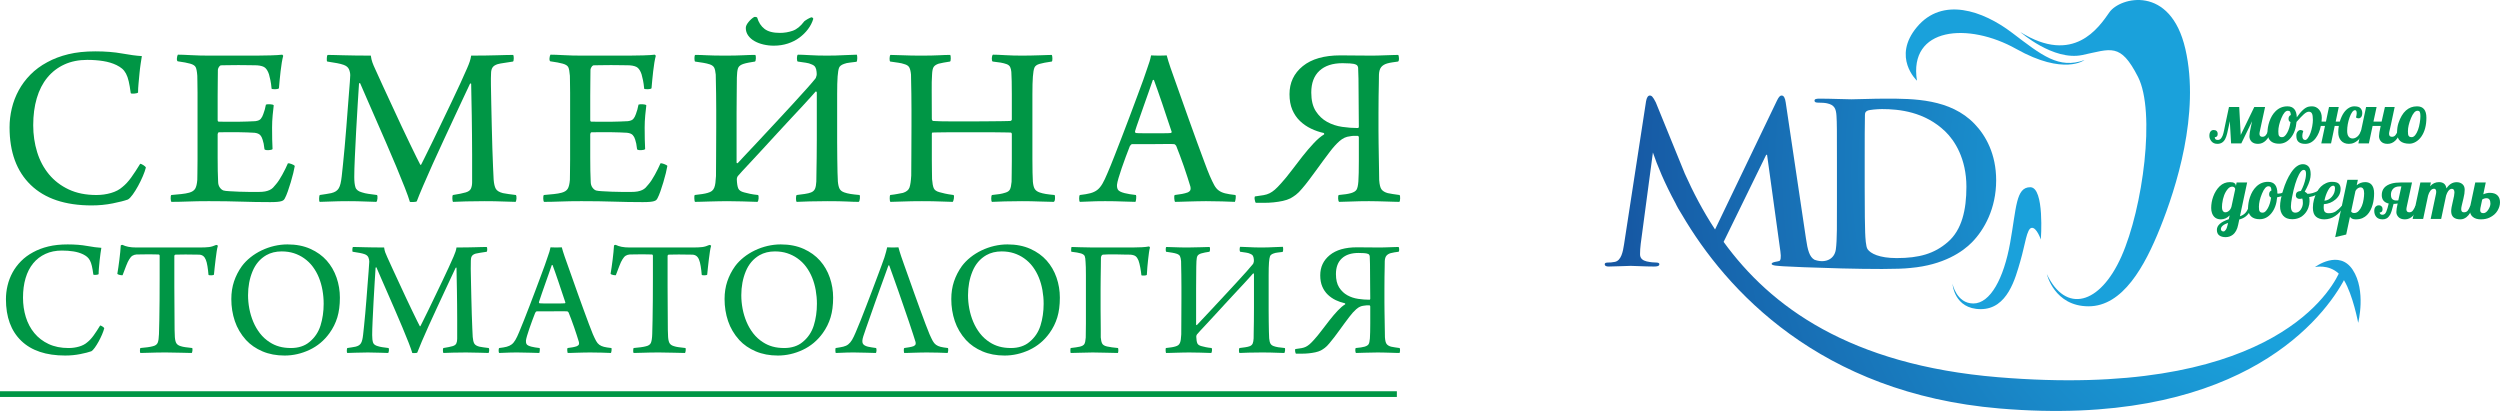 <?xml version="1.0" encoding="UTF-8"?> <svg xmlns="http://www.w3.org/2000/svg" width="296" height="49" viewBox="0 0 296 49" fill="none"><path d="M15.478 11.013C15.403 10.452 15.325 9.99 15.239 9.626C15.155 9.261 15.049 8.958 14.917 8.715C14.786 8.473 14.633 8.276 14.455 8.126C14.277 7.978 14.059 7.837 13.796 7.707C13.329 7.482 12.802 7.324 12.214 7.23C11.625 7.136 10.995 7.09 10.323 7.09C9.313 7.09 8.412 7.272 7.618 7.636C6.824 8.001 6.152 8.519 5.6 9.191C5.049 9.863 4.634 10.676 4.354 11.629C4.074 12.582 3.933 13.647 3.933 14.824C3.933 15.944 4.088 17.004 4.396 18.004C4.704 19.003 5.171 19.881 5.796 20.637C6.423 21.393 7.202 21.992 8.137 22.431C9.07 22.87 10.164 23.089 11.415 23.089C12.013 23.089 12.587 23.01 13.138 22.851C13.689 22.693 14.142 22.454 14.497 22.137C14.851 21.856 15.197 21.483 15.534 21.016C15.87 20.549 16.225 20.007 16.599 19.391C16.673 19.391 16.795 19.442 16.963 19.544C17.13 19.647 17.233 19.745 17.271 19.839C17.197 20.138 17.075 20.483 16.906 20.875C16.739 21.268 16.551 21.651 16.346 22.024C16.141 22.398 15.931 22.735 15.716 23.033C15.501 23.332 15.31 23.529 15.142 23.622C14.731 23.772 14.128 23.925 13.334 24.084C12.54 24.242 11.714 24.322 10.855 24.322C7.717 24.322 5.311 23.515 3.639 21.898C1.968 20.283 1.132 18.008 1.132 15.076C1.132 14.329 1.22 13.581 1.398 12.834C1.575 12.087 1.847 11.377 2.211 10.705C2.574 10.032 3.037 9.411 3.598 8.841C4.158 8.272 4.82 7.781 5.587 7.37C6.334 6.959 7.17 6.641 8.095 6.418C9.019 6.193 10.079 6.081 11.275 6.081C12.47 6.081 13.53 6.165 14.455 6.334C15.38 6.502 16.159 6.605 16.795 6.641C16.757 6.884 16.71 7.188 16.654 7.552C16.599 7.916 16.551 8.3 16.515 8.701C16.477 9.103 16.44 9.499 16.403 9.891C16.365 10.284 16.346 10.639 16.346 10.956C16.31 10.995 16.248 11.022 16.164 11.04C16.08 11.059 15.987 11.073 15.884 11.082C15.781 11.093 15.688 11.093 15.604 11.082C15.52 11.073 15.478 11.05 15.478 11.013Z" fill="#009645"></path><path d="M21.034 7.258C20.959 7.202 20.931 7.076 20.949 6.88C20.968 6.683 21.006 6.548 21.062 6.473C21.417 6.473 21.931 6.493 22.603 6.529C23.275 6.567 24.005 6.586 24.789 6.586H30.308C30.85 6.586 31.43 6.576 32.045 6.557C32.662 6.539 33.119 6.511 33.418 6.473C33.437 6.493 33.461 6.516 33.489 6.543C33.516 6.571 33.531 6.595 33.531 6.614C33.475 6.82 33.418 7.086 33.363 7.412C33.306 7.739 33.26 8.081 33.222 8.435C33.185 8.79 33.148 9.145 33.11 9.5C33.073 9.854 33.045 10.172 33.026 10.452C32.989 10.49 32.928 10.518 32.844 10.537C32.76 10.555 32.671 10.564 32.578 10.564C32.485 10.564 32.396 10.56 32.312 10.55C32.227 10.541 32.177 10.527 32.157 10.508C32.12 10.098 32.073 9.761 32.017 9.5C31.96 9.238 31.905 9.005 31.848 8.799C31.736 8.463 31.59 8.211 31.412 8.042C31.233 7.875 30.91 7.772 30.441 7.734C30.31 7.734 30.029 7.73 29.596 7.72C29.165 7.711 28.71 7.706 28.232 7.706C27.753 7.706 27.308 7.711 26.895 7.72C26.482 7.73 26.229 7.734 26.135 7.734C26.041 7.772 25.961 7.851 25.895 7.973C25.83 8.094 25.797 8.192 25.797 8.267C25.797 8.659 25.792 9.131 25.783 9.681C25.774 10.233 25.77 10.789 25.77 11.349V12.96V14.207C25.77 14.338 25.816 14.403 25.911 14.403C26.191 14.403 26.525 14.408 26.909 14.417C27.294 14.427 27.693 14.427 28.106 14.417C28.519 14.408 28.909 14.399 29.275 14.389C29.641 14.38 29.955 14.366 30.218 14.347C30.537 14.31 30.757 14.217 30.88 14.066C31.002 13.918 31.1 13.731 31.175 13.506C31.307 13.17 31.41 12.796 31.485 12.386C31.578 12.348 31.741 12.334 31.975 12.344C32.21 12.353 32.353 12.395 32.41 12.47C32.372 12.75 32.33 13.138 32.284 13.633C32.237 14.127 32.214 14.618 32.214 15.104C32.214 15.627 32.218 16.094 32.227 16.504C32.237 16.916 32.25 17.298 32.27 17.654C32.195 17.728 32.036 17.77 31.794 17.779C31.55 17.789 31.392 17.756 31.317 17.681C31.279 17.382 31.247 17.159 31.219 17.009C31.19 16.86 31.148 16.701 31.091 16.532C31.035 16.327 30.942 16.15 30.811 16C30.679 15.851 30.454 15.758 30.134 15.72C29.927 15.701 29.637 15.688 29.261 15.678C28.886 15.669 28.497 15.66 28.093 15.65C27.689 15.641 27.289 15.641 26.896 15.65C26.501 15.66 26.173 15.664 25.911 15.664C25.872 15.664 25.84 15.692 25.811 15.748C25.783 15.803 25.77 15.851 25.77 15.888V17.121V18.676C25.77 19.209 25.774 19.727 25.783 20.231C25.792 20.735 25.806 21.156 25.825 21.492C25.825 21.772 25.89 22.006 26.021 22.193C26.153 22.38 26.301 22.501 26.469 22.556C26.6 22.595 26.838 22.623 27.184 22.64C27.529 22.659 27.908 22.678 28.319 22.697C28.73 22.716 29.146 22.725 29.566 22.725H30.616C30.916 22.725 31.167 22.707 31.373 22.669C31.578 22.631 31.761 22.575 31.919 22.501C32.078 22.427 32.214 22.332 32.326 22.221C32.438 22.109 32.559 21.968 32.69 21.8C32.914 21.539 33.157 21.17 33.418 20.693C33.68 20.217 33.904 19.765 34.09 19.334C34.166 19.316 34.305 19.344 34.511 19.418C34.717 19.494 34.847 19.568 34.903 19.643C34.866 19.867 34.805 20.152 34.722 20.497C34.637 20.843 34.539 21.203 34.427 21.576C34.315 21.95 34.198 22.31 34.077 22.655C33.955 23.001 33.839 23.276 33.727 23.482C33.689 23.557 33.643 23.621 33.586 23.678C33.531 23.733 33.441 23.781 33.32 23.817C33.199 23.855 33.035 23.883 32.83 23.901C32.624 23.92 32.344 23.93 31.99 23.93C30.813 23.93 29.668 23.911 28.557 23.874C27.446 23.836 26.166 23.817 24.718 23.817C23.774 23.817 22.948 23.831 22.239 23.86C21.528 23.887 20.884 23.901 20.305 23.901C20.249 23.864 20.217 23.738 20.207 23.523C20.198 23.308 20.221 23.164 20.277 23.089C20.707 23.052 21.104 23.015 21.468 22.977C21.833 22.94 22.145 22.884 22.407 22.81C22.744 22.716 22.976 22.561 23.107 22.346C23.238 22.131 23.322 21.782 23.36 21.296C23.36 21.165 23.364 20.885 23.373 20.456C23.383 20.026 23.388 19.503 23.388 18.886V16.827V14.515V12.652V10.984C23.388 10.48 23.383 10.051 23.373 9.695C23.364 9.341 23.36 9.098 23.36 8.968C23.322 8.463 23.257 8.122 23.163 7.944C23.069 7.768 22.855 7.632 22.519 7.538C22.201 7.445 21.706 7.352 21.034 7.258Z" fill="#009645"></path><path d="M38.75 7.286C38.713 7.268 38.695 7.216 38.695 7.132V6.879C38.695 6.795 38.704 6.717 38.723 6.641C38.74 6.567 38.768 6.521 38.807 6.502C39.049 6.502 39.315 6.506 39.605 6.516C39.895 6.525 40.24 6.534 40.642 6.544C41.044 6.553 41.511 6.562 42.043 6.571C42.576 6.581 43.196 6.586 43.906 6.586C43.943 6.884 44.004 7.15 44.089 7.384C44.172 7.617 44.288 7.893 44.439 8.21C44.7 8.808 45.008 9.485 45.364 10.242C45.718 10.999 46.078 11.774 46.442 12.568C46.806 13.362 47.171 14.146 47.535 14.922C47.898 15.697 48.235 16.402 48.543 17.037C48.852 17.672 49.113 18.21 49.328 18.648C49.543 19.087 49.688 19.372 49.762 19.503C49.799 19.54 49.837 19.53 49.874 19.475C49.949 19.326 50.108 19.008 50.35 18.522C50.593 18.037 50.883 17.448 51.219 16.757C51.556 16.066 51.919 15.31 52.312 14.487C52.704 13.665 53.092 12.858 53.474 12.064C53.858 11.269 54.208 10.522 54.526 9.822C54.843 9.121 55.104 8.538 55.31 8.07C55.441 7.772 55.544 7.51 55.618 7.286C55.693 7.062 55.748 6.829 55.786 6.586C56.478 6.586 57.066 6.581 57.552 6.571C58.037 6.562 58.467 6.553 58.841 6.544C59.214 6.534 59.55 6.525 59.849 6.516C60.148 6.506 60.447 6.502 60.746 6.502C60.802 6.539 60.83 6.665 60.83 6.879C60.83 7.095 60.802 7.23 60.746 7.286C60.315 7.361 59.957 7.417 59.667 7.454C59.378 7.492 59.13 7.538 58.925 7.594C58.626 7.688 58.42 7.823 58.308 8.001C58.197 8.178 58.14 8.416 58.14 8.715C58.122 9.014 58.117 9.481 58.127 10.116C58.135 10.751 58.149 11.48 58.167 12.302C58.187 13.123 58.205 13.992 58.225 14.908C58.242 15.823 58.266 16.7 58.295 17.542C58.323 18.381 58.35 19.134 58.378 19.797C58.406 20.46 58.429 20.95 58.448 21.268C58.485 21.754 58.57 22.113 58.701 22.347C58.831 22.581 59.112 22.752 59.541 22.865C59.746 22.903 59.97 22.94 60.213 22.977C60.456 23.015 60.746 23.052 61.082 23.089C61.138 23.164 61.161 23.295 61.153 23.482C61.143 23.669 61.11 23.809 61.055 23.902C60.717 23.902 60.232 23.888 59.597 23.859C58.962 23.831 58.215 23.818 57.355 23.818C56.571 23.818 55.847 23.826 55.184 23.845C54.522 23.864 54.003 23.883 53.629 23.902C53.591 23.845 53.568 23.71 53.559 23.496C53.55 23.281 53.572 23.145 53.629 23.089C53.965 23.033 54.254 22.982 54.497 22.936C54.74 22.889 54.955 22.837 55.141 22.781C55.459 22.688 55.665 22.538 55.758 22.333C55.851 22.127 55.899 21.875 55.899 21.576V20.259V18.298C55.899 17.57 55.894 16.803 55.885 16C55.875 15.198 55.866 14.413 55.856 13.647C55.847 12.881 55.833 12.171 55.815 11.517C55.795 10.863 55.786 10.331 55.786 9.92C55.748 9.863 55.703 9.863 55.646 9.92C55.515 10.2 55.292 10.676 54.974 11.349C54.656 12.021 54.291 12.801 53.881 13.688C53.469 14.576 53.031 15.519 52.564 16.518C52.097 17.518 51.654 18.484 51.233 19.419C50.814 20.353 50.435 21.212 50.099 21.996C49.761 22.781 49.51 23.398 49.343 23.845C49.304 23.883 49.174 23.907 48.95 23.916C48.726 23.925 48.585 23.92 48.53 23.902C48.417 23.51 48.216 22.944 47.926 22.207C47.637 21.469 47.301 20.642 46.919 19.727C46.535 18.812 46.129 17.859 45.7 16.869C45.269 15.879 44.855 14.926 44.452 14.011C44.05 13.095 43.692 12.273 43.374 11.545C43.055 10.817 42.813 10.256 42.645 9.863C42.589 9.808 42.542 9.827 42.506 9.92C42.468 10.536 42.416 11.349 42.351 12.357C42.285 13.367 42.225 14.413 42.169 15.496C42.113 16.579 42.061 17.616 42.015 18.606C41.967 19.597 41.945 20.381 41.945 20.96C41.945 21.483 41.991 21.889 42.085 22.178C42.178 22.468 42.439 22.668 42.869 22.781C43.093 22.855 43.336 22.912 43.598 22.949C43.86 22.987 44.205 23.033 44.635 23.089C44.69 23.145 44.709 23.285 44.69 23.51C44.672 23.733 44.625 23.864 44.551 23.902C44.288 23.902 43.85 23.888 43.233 23.859C42.617 23.831 41.954 23.818 41.245 23.818C40.46 23.818 39.759 23.831 39.142 23.859C38.526 23.888 38.096 23.902 37.853 23.902C37.798 23.845 37.774 23.71 37.783 23.496C37.793 23.281 37.816 23.145 37.853 23.089C38.116 23.052 38.362 23.015 38.597 22.977C38.83 22.94 39.039 22.903 39.227 22.865C39.451 22.809 39.633 22.735 39.774 22.641C39.913 22.547 40.026 22.431 40.109 22.291C40.194 22.151 40.264 21.964 40.32 21.731C40.376 21.497 40.422 21.212 40.46 20.875C40.497 20.521 40.548 20.04 40.613 19.433C40.679 18.826 40.744 18.148 40.809 17.401C40.876 16.654 40.941 15.874 41.006 15.061C41.071 14.249 41.132 13.46 41.188 12.694C41.245 11.928 41.3 11.214 41.356 10.55C41.413 9.887 41.45 9.341 41.468 8.911C41.468 8.669 41.417 8.43 41.315 8.197C41.212 7.963 41.001 7.791 40.684 7.678C40.478 7.604 40.226 7.538 39.927 7.482C39.628 7.426 39.236 7.361 38.75 7.286Z" fill="#009645"></path><path d="M65.148 7.258C65.073 7.202 65.045 7.076 65.063 6.88C65.082 6.683 65.121 6.548 65.176 6.473C65.531 6.473 66.045 6.493 66.717 6.529C67.389 6.567 68.119 6.586 68.903 6.586H74.422C74.965 6.586 75.544 6.576 76.159 6.557C76.776 6.539 77.234 6.511 77.533 6.473C77.551 6.493 77.575 6.516 77.603 6.543C77.631 6.571 77.645 6.595 77.645 6.614C77.589 6.82 77.533 7.086 77.477 7.412C77.421 7.739 77.374 8.081 77.337 8.435C77.299 8.79 77.262 9.145 77.225 9.5C77.187 9.854 77.159 10.172 77.141 10.452C77.103 10.49 77.043 10.518 76.958 10.537C76.874 10.555 76.785 10.564 76.692 10.564C76.599 10.564 76.51 10.56 76.427 10.55C76.342 10.541 76.291 10.527 76.272 10.508C76.234 10.098 76.187 9.761 76.131 9.5C76.075 9.238 76.019 9.005 75.962 8.799C75.85 8.463 75.705 8.211 75.526 8.042C75.348 7.875 75.024 7.772 74.556 7.734C74.424 7.734 74.143 7.73 73.71 7.72C73.279 7.711 72.824 7.706 72.346 7.706C71.868 7.706 71.422 7.711 71.009 7.72C70.596 7.73 70.343 7.734 70.249 7.734C70.156 7.772 70.076 7.851 70.01 7.973C69.944 8.094 69.912 8.192 69.912 8.267C69.912 8.659 69.907 9.131 69.897 9.681C69.888 10.233 69.884 10.789 69.884 11.349V12.96V14.207C69.884 14.338 69.93 14.403 70.025 14.403C70.305 14.403 70.639 14.408 71.023 14.417C71.409 14.427 71.807 14.427 72.221 14.417C72.633 14.408 73.023 14.399 73.389 14.389C73.755 14.38 74.07 14.366 74.333 14.347C74.651 14.31 74.872 14.217 74.994 14.066C75.116 13.918 75.215 13.731 75.29 13.506C75.421 13.17 75.524 12.796 75.599 12.386C75.692 12.348 75.856 12.334 76.089 12.344C76.324 12.353 76.467 12.395 76.525 12.47C76.486 12.75 76.445 13.138 76.398 13.633C76.352 14.127 76.328 14.618 76.328 15.104C76.328 15.627 76.332 16.094 76.342 16.504C76.352 16.916 76.365 17.298 76.384 17.654C76.309 17.728 76.151 17.77 75.908 17.779C75.665 17.789 75.506 17.756 75.432 17.681C75.394 17.382 75.361 17.159 75.333 17.009C75.305 16.86 75.262 16.701 75.206 16.532C75.149 16.327 75.056 16.15 74.925 16C74.793 15.851 74.568 15.758 74.248 15.72C74.042 15.701 73.751 15.688 73.375 15.678C73 15.669 72.611 15.66 72.207 15.65C71.803 15.641 71.404 15.641 71.01 15.65C70.616 15.66 70.287 15.664 70.025 15.664C69.987 15.664 69.954 15.692 69.925 15.748C69.897 15.803 69.884 15.851 69.884 15.888V17.121V18.676C69.884 19.209 69.888 19.727 69.897 20.231C69.907 20.735 69.921 21.156 69.939 21.492C69.939 21.772 70.005 22.006 70.135 22.193C70.267 22.38 70.415 22.501 70.584 22.556C70.715 22.595 70.952 22.623 71.298 22.64C71.644 22.659 72.022 22.678 72.434 22.697C72.844 22.716 73.26 22.725 73.68 22.725H74.73C75.03 22.725 75.282 22.707 75.487 22.669C75.692 22.631 75.876 22.575 76.034 22.501C76.192 22.427 76.328 22.332 76.44 22.221C76.552 22.109 76.673 21.968 76.804 21.8C77.029 21.539 77.271 21.17 77.533 20.693C77.794 20.217 78.019 19.765 78.205 19.334C78.28 19.316 78.42 19.344 78.625 19.418C78.831 19.494 78.962 19.568 79.017 19.643C78.981 19.867 78.919 20.152 78.836 20.497C78.751 20.843 78.654 21.203 78.541 21.576C78.429 21.95 78.313 22.31 78.192 22.655C78.069 23.001 77.953 23.276 77.841 23.482C77.804 23.557 77.757 23.621 77.701 23.678C77.645 23.733 77.555 23.781 77.434 23.817C77.314 23.855 77.15 23.883 76.945 23.901C76.739 23.92 76.458 23.93 76.104 23.93C74.927 23.93 73.782 23.911 72.671 23.874C71.561 23.836 70.28 23.817 68.832 23.817C67.889 23.817 67.063 23.831 66.353 23.86C65.642 23.887 64.998 23.901 64.419 23.901C64.364 23.864 64.331 23.738 64.321 23.523C64.312 23.308 64.336 23.164 64.391 23.089C64.822 23.052 65.219 23.015 65.582 22.977C65.947 22.94 66.259 22.884 66.521 22.81C66.858 22.716 67.091 22.561 67.221 22.346C67.352 22.131 67.436 21.782 67.475 21.296C67.475 21.165 67.479 20.885 67.487 20.456C67.497 20.026 67.502 19.503 67.502 18.886V16.827V14.515V12.652V10.984C67.502 10.48 67.497 10.051 67.487 9.695C67.479 9.341 67.475 9.098 67.475 8.968C67.436 8.463 67.371 8.122 67.278 7.944C67.184 7.768 66.969 7.632 66.633 7.538C66.316 7.445 65.82 7.352 65.148 7.258Z" fill="#009645"></path><path d="M89.284 2.018C89.321 2 89.382 1.995 89.466 2.004C89.55 2.014 89.61 2.037 89.648 2.075C89.816 2.654 90.106 3.102 90.517 3.419C90.928 3.737 91.534 3.895 92.338 3.895C92.861 3.895 93.365 3.812 93.852 3.644C94.337 3.475 94.794 3.102 95.224 2.523C95.243 2.504 95.294 2.467 95.378 2.41C95.462 2.355 95.551 2.298 95.644 2.242C95.737 2.186 95.831 2.14 95.924 2.102C96.018 2.065 96.074 2.046 96.093 2.046C96.223 2.084 96.289 2.149 96.289 2.242C96.158 2.672 95.953 3.074 95.672 3.447C95.393 3.822 95.051 4.157 94.65 4.456C94.248 4.755 93.79 4.989 93.277 5.156C92.763 5.324 92.208 5.408 91.61 5.408C91.199 5.408 90.793 5.362 90.39 5.268C89.989 5.175 89.635 5.04 89.326 4.862C89.018 4.685 88.77 4.466 88.584 4.204C88.397 3.942 88.303 3.644 88.303 3.307C88.303 3.102 88.41 2.868 88.625 2.606C88.84 2.345 89.061 2.149 89.284 2.018ZM82.251 23.089C82.587 23.052 82.881 23.015 83.134 22.977C83.386 22.94 83.606 22.893 83.792 22.837C83.997 22.78 84.161 22.707 84.283 22.613C84.404 22.52 84.497 22.393 84.563 22.234C84.628 22.076 84.675 21.884 84.703 21.66C84.731 21.436 84.754 21.165 84.773 20.847C84.773 20.362 84.777 19.592 84.787 18.536C84.796 17.481 84.801 16.336 84.801 15.103V13.044C84.801 12.344 84.796 11.704 84.787 11.125C84.777 10.546 84.769 10.046 84.759 9.625C84.749 9.206 84.744 8.939 84.744 8.826C84.707 8.453 84.647 8.182 84.563 8.015C84.479 7.846 84.305 7.716 84.044 7.622C83.82 7.548 83.568 7.487 83.288 7.44C83.007 7.394 82.671 7.342 82.279 7.286C82.242 7.211 82.223 7.076 82.223 6.879C82.223 6.683 82.251 6.558 82.307 6.501C82.699 6.501 83.162 6.515 83.694 6.544C84.227 6.572 84.964 6.585 85.906 6.585C86.699 6.585 87.382 6.572 87.952 6.544C88.522 6.515 89.013 6.501 89.424 6.501C89.48 6.558 89.504 6.693 89.494 6.908C89.484 7.123 89.452 7.249 89.396 7.286C89.153 7.324 88.905 7.365 88.654 7.412C88.401 7.459 88.191 7.51 88.023 7.566C87.742 7.66 87.551 7.786 87.449 7.944C87.346 8.104 87.285 8.398 87.266 8.826C87.248 8.995 87.239 9.299 87.239 9.738C87.239 10.177 87.233 10.709 87.225 11.335C87.215 11.961 87.211 12.637 87.211 13.367V15.538V17.584V19.25C87.248 19.344 87.304 19.354 87.379 19.278C87.491 19.148 87.77 18.849 88.216 18.382C88.663 17.915 89.195 17.35 89.809 16.687C90.424 16.024 91.085 15.314 91.792 14.558C92.5 13.8 93.17 13.077 93.803 12.386C94.437 11.695 95.005 11.069 95.507 10.508C96.009 9.948 96.354 9.546 96.541 9.303C96.579 9.267 96.606 9.206 96.625 9.121C96.644 9.037 96.662 8.977 96.682 8.939C96.699 8.846 96.704 8.762 96.695 8.687C96.686 8.613 96.682 8.547 96.682 8.491C96.662 8.266 96.611 8.084 96.527 7.944C96.443 7.804 96.298 7.697 96.093 7.622C95.906 7.529 95.677 7.463 95.406 7.426C95.135 7.389 94.814 7.342 94.44 7.286C94.383 7.23 94.356 7.094 94.356 6.879C94.356 6.665 94.393 6.529 94.468 6.474C94.766 6.474 95.229 6.492 95.855 6.529C96.481 6.567 97.167 6.585 97.914 6.585C98.624 6.585 99.315 6.567 99.987 6.529C100.66 6.492 101.145 6.474 101.445 6.474C101.482 6.529 101.5 6.665 101.5 6.879C101.5 7.094 101.473 7.24 101.416 7.314C101.155 7.352 100.888 7.384 100.618 7.412C100.347 7.44 100.118 7.492 99.931 7.566C99.613 7.678 99.418 7.833 99.342 8.029C99.268 8.225 99.212 8.566 99.174 9.051C99.137 9.537 99.119 10.228 99.119 11.125V14.963V16.855C99.119 17.518 99.124 18.153 99.133 18.761C99.141 19.367 99.151 19.914 99.161 20.399C99.17 20.886 99.184 21.249 99.204 21.492C99.24 21.884 99.31 22.175 99.413 22.361C99.516 22.548 99.698 22.688 99.959 22.78C100.165 22.856 100.412 22.917 100.701 22.964C100.992 23.01 101.351 23.052 101.781 23.089C101.818 23.145 101.827 23.285 101.809 23.509C101.79 23.734 101.743 23.864 101.668 23.902C101.276 23.902 100.814 23.888 100.282 23.859C99.749 23.832 98.969 23.818 97.943 23.818C97.176 23.818 96.476 23.827 95.84 23.846C95.206 23.864 94.701 23.883 94.328 23.902C94.271 23.846 94.243 23.711 94.243 23.495C94.243 23.281 94.271 23.145 94.328 23.089C94.644 23.052 94.962 23.01 95.28 22.964C95.597 22.917 95.85 22.856 96.037 22.78C96.261 22.688 96.414 22.543 96.499 22.347C96.583 22.15 96.634 21.866 96.653 21.492C96.653 21.324 96.657 20.988 96.667 20.483C96.677 19.979 96.686 19.386 96.695 18.704C96.704 18.022 96.709 17.294 96.709 16.519V14.263V12.288V10.957C96.709 10.919 96.69 10.882 96.653 10.845C96.616 10.807 96.579 10.816 96.541 10.872C96.504 10.91 96.354 11.078 96.094 11.376C95.834 11.676 95.489 12.054 95.06 12.512C94.632 12.97 94.152 13.484 93.622 14.053C93.091 14.623 92.551 15.206 92.002 15.804C91.452 16.402 90.911 16.991 90.381 17.57C89.85 18.149 89.37 18.667 88.942 19.124C88.515 19.582 88.165 19.956 87.895 20.245C87.625 20.535 87.48 20.699 87.462 20.735C87.313 20.867 87.239 21.034 87.239 21.24C87.257 21.726 87.313 22.081 87.407 22.304C87.5 22.529 87.733 22.688 88.107 22.78C88.313 22.837 88.546 22.893 88.807 22.949C89.069 23.005 89.386 23.052 89.76 23.089C89.816 23.164 89.835 23.309 89.816 23.524C89.797 23.738 89.751 23.864 89.675 23.902C89.022 23.883 88.419 23.864 87.868 23.846C87.316 23.827 86.719 23.818 86.076 23.818C85.755 23.818 85.406 23.822 85.029 23.832C84.653 23.84 84.287 23.85 83.932 23.859C83.578 23.868 83.255 23.878 82.966 23.888C82.675 23.897 82.448 23.902 82.279 23.902C82.242 23.846 82.219 23.711 82.209 23.495C82.199 23.281 82.214 23.145 82.251 23.089Z" fill="#009645"></path><path d="M105.397 7.286C105.342 7.23 105.317 7.099 105.327 6.894C105.336 6.689 105.369 6.557 105.425 6.502C105.761 6.502 106.251 6.516 106.896 6.544C107.54 6.571 108.245 6.586 109.012 6.586C109.945 6.586 110.664 6.571 111.169 6.544C111.674 6.516 112.122 6.502 112.514 6.502C112.551 6.576 112.57 6.717 112.57 6.922C112.57 7.127 112.542 7.249 112.487 7.286C112.224 7.324 111.972 7.366 111.729 7.412C111.487 7.459 111.291 7.501 111.141 7.538C110.86 7.631 110.664 7.758 110.553 7.916C110.44 8.075 110.375 8.379 110.356 8.827C110.319 9.35 110.305 10.004 110.315 10.789C110.324 11.573 110.329 12.657 110.329 14.039C110.329 14.188 110.375 14.281 110.468 14.319C110.525 14.319 110.613 14.324 110.735 14.333C110.856 14.343 111.08 14.352 111.407 14.361C111.734 14.37 112.201 14.375 112.808 14.375H115.232C115.998 14.375 116.647 14.37 117.179 14.361C117.711 14.352 118.15 14.348 118.496 14.348C118.842 14.348 119.103 14.343 119.281 14.333C119.458 14.324 119.575 14.319 119.631 14.319C119.669 14.319 119.706 14.3 119.742 14.262C119.78 14.226 119.8 14.188 119.8 14.151V12.805V11.166C119.8 10.616 119.795 10.102 119.785 9.626C119.775 9.149 119.761 8.781 119.742 8.519C119.725 8.295 119.677 8.103 119.604 7.944C119.528 7.786 119.388 7.669 119.183 7.594C118.977 7.52 118.744 7.459 118.482 7.412C118.22 7.366 117.903 7.324 117.529 7.286C117.455 7.23 117.422 7.099 117.431 6.894C117.441 6.689 117.483 6.548 117.558 6.473C117.875 6.473 118.351 6.492 118.987 6.53C119.622 6.567 120.313 6.586 121.06 6.586C121.414 6.586 121.774 6.581 122.139 6.571C122.503 6.562 122.844 6.553 123.161 6.544C123.479 6.535 123.759 6.525 124.002 6.516C124.244 6.506 124.422 6.502 124.535 6.502C124.572 6.557 124.595 6.689 124.604 6.894C124.613 7.099 124.591 7.23 124.535 7.286C123.881 7.38 123.395 7.473 123.077 7.566C122.759 7.66 122.559 7.809 122.475 8.015C122.391 8.22 122.33 8.575 122.293 9.08C122.255 9.566 122.237 10.265 122.237 11.181V15.047V16.953V18.831C122.237 19.428 122.241 19.965 122.252 20.441C122.26 20.917 122.274 21.277 122.293 21.52C122.33 21.912 122.405 22.197 122.517 22.375C122.63 22.552 122.816 22.688 123.077 22.781C123.282 22.855 123.526 22.917 123.806 22.963C124.087 23.01 124.44 23.052 124.871 23.089C124.908 23.145 124.921 23.285 124.913 23.51C124.903 23.733 124.852 23.864 124.759 23.902C124.329 23.902 123.773 23.888 123.091 23.859C122.409 23.831 121.714 23.818 121.003 23.818C120.294 23.818 119.617 23.826 118.972 23.845C118.328 23.864 117.819 23.883 117.446 23.902C117.389 23.845 117.361 23.716 117.361 23.51C117.361 23.304 117.389 23.164 117.446 23.089C117.819 23.052 118.122 23.015 118.356 22.977C118.589 22.94 118.819 22.884 119.043 22.809C119.304 22.735 119.481 22.609 119.575 22.431C119.669 22.253 119.734 21.951 119.772 21.52C119.772 21.315 119.775 20.988 119.785 20.539C119.795 20.091 119.8 19.597 119.8 19.055V17.401V15.888C119.8 15.758 119.742 15.692 119.631 15.692C119.501 15.692 119.266 15.688 118.931 15.678C118.594 15.669 118.211 15.664 117.781 15.664H116.451H115.176H113.551H112.08C111.641 15.664 111.271 15.669 110.973 15.678C110.674 15.688 110.486 15.692 110.413 15.692C110.375 15.692 110.352 15.716 110.343 15.762C110.333 15.809 110.329 15.842 110.329 15.86V17.275V18.9C110.329 19.433 110.333 19.914 110.343 20.343C110.352 20.773 110.356 21.063 110.356 21.212C110.393 21.698 110.459 22.053 110.553 22.276C110.646 22.501 110.87 22.659 111.226 22.753C111.43 22.809 111.654 22.865 111.898 22.922C112.14 22.977 112.477 23.034 112.906 23.089C112.963 23.164 112.971 23.309 112.935 23.524C112.897 23.738 112.85 23.864 112.795 23.902C112.532 23.902 112.085 23.888 111.449 23.859C110.814 23.831 110.048 23.818 109.152 23.818C108.311 23.818 107.55 23.831 106.868 23.859C106.186 23.888 105.705 23.902 105.425 23.902C105.369 23.845 105.342 23.71 105.342 23.496C105.342 23.281 105.36 23.145 105.397 23.089C105.733 23.052 106.018 23.01 106.251 22.963C106.485 22.917 106.705 22.874 106.911 22.837C107.321 22.707 107.578 22.497 107.681 22.207C107.783 21.917 107.853 21.446 107.891 20.791C107.891 20.306 107.896 19.53 107.905 18.465C107.914 17.401 107.919 16.253 107.919 15.02V12.988C107.919 12.306 107.914 11.676 107.905 11.097C107.896 10.518 107.886 10.028 107.877 9.626C107.867 9.224 107.863 8.958 107.863 8.827C107.826 8.435 107.755 8.15 107.653 7.972C107.55 7.796 107.358 7.669 107.079 7.594C106.873 7.52 106.635 7.464 106.364 7.426C106.093 7.389 105.771 7.342 105.397 7.286Z" fill="#009645"></path><path d="M136.625 9.471C136.606 9.471 136.582 9.467 136.555 9.457C136.527 9.449 136.503 9.463 136.484 9.5C136.372 9.855 136.218 10.298 136.023 10.831C135.826 11.363 135.63 11.919 135.434 12.498C135.238 13.077 135.042 13.638 134.845 14.179C134.649 14.72 134.496 15.179 134.383 15.552C134.383 15.664 134.42 15.73 134.496 15.748C134.644 15.767 134.919 15.776 135.321 15.776H136.737H137.816C138.199 15.776 138.464 15.767 138.614 15.748C138.651 15.748 138.684 15.725 138.712 15.678C138.74 15.631 138.735 15.58 138.698 15.524C138.548 15.095 138.38 14.595 138.194 14.025C138.007 13.456 137.816 12.88 137.62 12.301C137.424 11.722 137.237 11.181 137.058 10.677C136.881 10.172 136.737 9.77 136.625 9.471ZM127.855 23.089C128.359 23.033 128.77 22.963 129.087 22.879C129.405 22.795 129.676 22.669 129.901 22.501C130.124 22.332 130.329 22.09 130.517 21.772C130.703 21.455 130.908 21.025 131.132 20.483C131.375 19.923 131.641 19.27 131.932 18.523C132.22 17.775 132.524 16.994 132.842 16.183C133.16 15.37 133.473 14.548 133.781 13.717C134.09 12.886 134.378 12.11 134.649 11.391C134.919 10.672 135.158 10.028 135.364 9.457C135.569 8.888 135.719 8.454 135.812 8.155C135.925 7.856 136.023 7.566 136.106 7.286C136.19 7.006 136.251 6.763 136.288 6.557C136.345 6.557 136.452 6.562 136.61 6.571C136.769 6.581 136.97 6.586 137.214 6.586C137.493 6.586 137.708 6.581 137.858 6.571C138.007 6.562 138.101 6.557 138.138 6.557C138.194 6.763 138.259 6.992 138.334 7.244C138.409 7.497 138.492 7.753 138.586 8.014C138.68 8.277 138.838 8.725 139.062 9.36C139.287 9.995 139.543 10.719 139.833 11.531C140.122 12.344 140.431 13.212 140.758 14.137C141.084 15.061 141.406 15.954 141.724 16.813C142.041 17.672 142.331 18.456 142.594 19.167C142.854 19.877 143.07 20.427 143.238 20.82C143.443 21.286 143.619 21.656 143.77 21.927C143.919 22.198 144.096 22.408 144.302 22.556C144.507 22.707 144.76 22.819 145.058 22.893C145.356 22.968 145.759 23.033 146.264 23.089C146.32 23.127 146.333 23.257 146.306 23.482C146.277 23.706 146.244 23.846 146.207 23.901C145.834 23.884 145.329 23.864 144.694 23.846C144.06 23.827 143.423 23.817 142.789 23.817C142.453 23.817 142.098 23.822 141.724 23.832C141.351 23.841 140.996 23.85 140.659 23.86C140.323 23.869 140.019 23.879 139.749 23.888C139.478 23.898 139.268 23.901 139.118 23.901C139.081 23.846 139.053 23.71 139.034 23.496C139.015 23.281 139.034 23.145 139.091 23.089C139.407 23.052 139.693 23.01 139.945 22.963C140.197 22.917 140.425 22.856 140.631 22.781C140.818 22.688 140.926 22.581 140.953 22.459C140.982 22.337 140.977 22.212 140.94 22.08C140.846 21.782 140.734 21.422 140.603 21.002C140.472 20.582 140.328 20.147 140.169 19.699C140.011 19.25 139.851 18.812 139.693 18.382C139.534 17.953 139.389 17.579 139.259 17.261C139.239 17.224 139.203 17.181 139.147 17.135C139.09 17.088 139.044 17.065 139.006 17.065C138.801 17.047 138.469 17.042 138.012 17.051C137.554 17.061 137.008 17.065 136.372 17.065H135.294H134.664H134.299H134.047C133.991 17.065 133.934 17.097 133.879 17.163C133.823 17.229 133.785 17.28 133.767 17.317C133.617 17.691 133.458 18.107 133.29 18.564C133.123 19.022 132.963 19.465 132.814 19.895C132.664 20.325 132.538 20.717 132.436 21.072C132.333 21.427 132.272 21.688 132.254 21.857C132.235 22.099 132.272 22.301 132.366 22.459C132.459 22.618 132.721 22.753 133.15 22.865C133.524 22.959 133.972 23.033 134.496 23.089C134.532 23.145 134.541 23.281 134.523 23.496C134.504 23.71 134.476 23.846 134.439 23.901C134.14 23.901 133.664 23.888 133.01 23.86C132.356 23.832 131.638 23.817 130.853 23.817C130.049 23.817 129.414 23.832 128.948 23.86C128.48 23.888 128.116 23.901 127.855 23.901C127.798 23.846 127.771 23.71 127.771 23.496C127.771 23.281 127.798 23.145 127.855 23.089Z" fill="#009645"></path><path d="M160.55 7.65C160.401 7.576 160.162 7.529 159.836 7.51C159.509 7.492 159.215 7.482 158.953 7.482C157.777 7.482 156.866 7.782 156.222 8.379C155.577 8.977 155.255 9.836 155.255 10.956C155.255 11.872 155.432 12.605 155.787 13.157C156.142 13.708 156.59 14.133 157.131 14.432C157.674 14.73 158.267 14.926 158.911 15.02C159.555 15.113 160.167 15.159 160.746 15.159C160.839 15.159 160.887 15.104 160.887 14.992C160.887 14.525 160.882 13.95 160.873 13.268C160.863 12.586 160.859 11.905 160.859 11.223C160.859 10.541 160.854 9.911 160.844 9.332C160.835 8.753 160.821 8.323 160.803 8.042C160.803 7.987 160.784 7.917 160.746 7.832C160.709 7.748 160.643 7.688 160.55 7.65ZM165.537 7.286C165.276 7.323 165.048 7.356 164.852 7.384C164.655 7.412 164.454 7.454 164.248 7.51C163.931 7.604 163.693 7.748 163.535 7.944C163.375 8.141 163.287 8.435 163.268 8.827C163.268 9.051 163.264 9.387 163.255 9.836C163.245 10.284 163.236 10.808 163.226 11.405C163.217 12.004 163.213 12.652 163.213 13.352V15.496C163.213 15.888 163.217 16.379 163.226 16.967C163.236 17.555 163.245 18.149 163.255 18.746C163.264 19.344 163.272 19.881 163.282 20.358C163.291 20.834 163.296 21.156 163.296 21.324C163.334 21.866 163.427 22.235 163.576 22.431C163.727 22.627 163.969 22.772 164.306 22.865C164.454 22.903 164.659 22.94 164.922 22.977C165.183 23.015 165.444 23.052 165.706 23.089C165.762 23.145 165.785 23.286 165.776 23.51C165.767 23.733 165.734 23.864 165.678 23.902C165.528 23.902 165.318 23.898 165.048 23.888C164.777 23.879 164.474 23.869 164.137 23.86C163.8 23.85 163.455 23.841 163.1 23.831C162.746 23.822 162.408 23.817 162.091 23.817C161.325 23.817 160.621 23.831 159.976 23.86C159.332 23.888 158.86 23.902 158.561 23.902C158.486 23.864 158.445 23.733 158.435 23.51C158.425 23.286 158.45 23.145 158.505 23.089C158.878 23.052 159.163 23.02 159.359 22.991C159.555 22.963 159.756 22.922 159.962 22.865C160.28 22.772 160.495 22.64 160.607 22.472C160.718 22.305 160.793 21.978 160.831 21.492C160.849 21.25 160.863 20.908 160.873 20.47C160.882 20.031 160.887 19.563 160.887 19.068V17.569V16.253C160.887 16.215 160.873 16.178 160.844 16.14C160.816 16.103 160.784 16.085 160.746 16.085H160.27C160.158 16.085 160.009 16.103 159.822 16.14C159.392 16.178 158.986 16.365 158.603 16.701C158.219 17.037 157.833 17.467 157.44 17.99C157.179 18.326 156.913 18.681 156.642 19.054C156.371 19.428 156.096 19.806 155.815 20.189C155.535 20.573 155.255 20.951 154.974 21.324C154.694 21.698 154.423 22.034 154.163 22.333C153.9 22.65 153.658 22.893 153.433 23.061C153.209 23.229 152.995 23.37 152.789 23.482C152.527 23.612 152.224 23.715 151.879 23.79C151.533 23.864 151.173 23.92 150.8 23.958C150.426 23.996 150.057 24.014 149.693 24.014H148.698C148.661 23.996 148.632 23.948 148.614 23.874C148.596 23.799 148.577 23.719 148.558 23.635C148.54 23.552 148.535 23.473 148.544 23.398C148.554 23.323 148.568 23.276 148.587 23.257C149.016 23.202 149.361 23.15 149.623 23.103C149.884 23.057 150.118 22.982 150.324 22.879C150.528 22.777 150.734 22.637 150.94 22.459C151.145 22.282 151.397 22.025 151.696 21.688C152.069 21.277 152.471 20.787 152.902 20.217C153.33 19.647 153.77 19.078 154.218 18.508C154.666 17.939 155.11 17.42 155.549 16.953C155.988 16.486 156.394 16.14 156.768 15.916C156.805 15.879 156.796 15.823 156.74 15.748C156.217 15.636 155.712 15.463 155.227 15.229C154.741 14.997 154.306 14.697 153.924 14.333C153.541 13.968 153.237 13.525 153.012 13.002C152.789 12.479 152.677 11.863 152.677 11.153C152.677 9.789 153.2 8.683 154.246 7.832C155.292 6.983 156.777 6.557 158.701 6.557C159.299 6.557 159.887 6.562 160.466 6.571C161.045 6.581 161.727 6.586 162.511 6.586C162.717 6.586 162.96 6.581 163.241 6.571C163.521 6.562 163.805 6.553 164.095 6.543C164.384 6.535 164.655 6.526 164.908 6.516C165.16 6.507 165.37 6.502 165.537 6.502C165.594 6.539 165.626 6.665 165.636 6.88C165.645 7.095 165.612 7.23 165.537 7.286Z" fill="#009645"></path><path d="M11.051 32.495C10.997 32.091 10.939 31.758 10.878 31.495C10.818 31.233 10.74 31.014 10.646 30.838C10.552 30.663 10.44 30.521 10.313 30.414C10.184 30.306 10.027 30.205 9.838 30.111C9.501 29.949 9.121 29.834 8.696 29.767C8.271 29.7 7.816 29.666 7.331 29.666C6.604 29.666 5.954 29.797 5.382 30.06C4.808 30.323 4.323 30.697 3.925 31.182C3.529 31.666 3.229 32.253 3.027 32.94C2.824 33.627 2.724 34.395 2.724 35.245C2.724 36.052 2.834 36.818 3.057 37.538C3.279 38.259 3.616 38.892 4.067 39.438C4.519 39.983 5.081 40.415 5.756 40.731C6.429 41.048 7.217 41.207 8.119 41.207C8.551 41.207 8.965 41.15 9.363 41.035C9.76 40.92 10.087 40.749 10.343 40.519C10.598 40.317 10.848 40.048 11.091 39.71C11.333 39.374 11.589 38.984 11.858 38.538C11.913 38.538 12 38.576 12.122 38.65C12.243 38.724 12.317 38.795 12.344 38.862C12.29 39.078 12.202 39.327 12.081 39.61C11.96 39.893 11.825 40.169 11.677 40.438C11.528 40.709 11.376 40.951 11.222 41.166C11.068 41.382 10.93 41.524 10.808 41.591C10.511 41.699 10.077 41.81 9.504 41.924C8.931 42.038 8.335 42.095 7.716 42.095C5.453 42.095 3.717 41.513 2.512 40.348C1.305 39.182 0.703 37.542 0.703 35.426C0.703 34.888 0.766 34.349 0.894 33.809C1.023 33.271 1.218 32.758 1.48 32.273C1.743 31.788 2.077 31.341 2.481 30.93C2.885 30.518 3.363 30.165 3.916 29.868C4.455 29.571 5.057 29.343 5.725 29.181C6.392 29.02 7.156 28.939 8.019 28.939C8.881 28.939 9.646 28.999 10.313 29.121C10.98 29.241 11.542 29.316 12 29.343C11.973 29.518 11.94 29.736 11.899 30C11.858 30.262 11.825 30.538 11.798 30.828C11.771 31.117 11.744 31.404 11.717 31.687C11.69 31.97 11.677 32.226 11.677 32.455C11.649 32.482 11.606 32.503 11.545 32.516C11.484 32.53 11.417 32.539 11.343 32.546C11.27 32.553 11.203 32.553 11.141 32.546C11.081 32.539 11.051 32.522 11.051 32.495Z" fill="#009645"></path><path d="M22.764 41.206C22.791 41.26 22.797 41.365 22.784 41.52C22.77 41.675 22.737 41.766 22.683 41.793C22.387 41.793 21.965 41.783 21.42 41.763C20.875 41.742 20.292 41.732 19.672 41.732C18.917 41.732 18.287 41.742 17.782 41.763C17.276 41.783 16.889 41.793 16.62 41.793C16.58 41.739 16.563 41.638 16.569 41.49C16.576 41.341 16.593 41.247 16.62 41.206C16.929 41.18 17.209 41.149 17.459 41.116C17.708 41.082 17.907 41.045 18.055 41.005C18.378 40.937 18.584 40.796 18.672 40.58C18.759 40.364 18.809 40.022 18.823 39.55C18.836 39.159 18.849 38.614 18.863 37.912C18.876 37.212 18.887 36.437 18.893 35.588C18.901 34.739 18.903 33.853 18.903 32.931V30.293C18.903 30.185 18.857 30.131 18.763 30.131C18.681 30.131 18.533 30.128 18.318 30.121C18.102 30.114 17.866 30.111 17.61 30.111C17.354 30.111 17.095 30.114 16.832 30.121C16.569 30.128 16.344 30.131 16.155 30.131C15.979 30.145 15.825 30.192 15.69 30.272C15.556 30.353 15.428 30.495 15.306 30.697C15.185 30.885 15.06 31.148 14.932 31.485C14.804 31.822 14.666 32.186 14.517 32.577C14.491 32.59 14.447 32.594 14.387 32.587C14.326 32.58 14.259 32.569 14.184 32.557C14.11 32.543 14.046 32.523 13.993 32.495C13.938 32.469 13.904 32.442 13.892 32.415C13.932 32.2 13.972 31.947 14.013 31.657C14.053 31.367 14.094 31.068 14.134 30.758C14.175 30.448 14.208 30.145 14.236 29.848C14.262 29.552 14.282 29.296 14.296 29.08C14.296 29.053 14.326 29.03 14.387 29.009C14.447 28.989 14.491 28.986 14.517 29C14.707 29.093 14.932 29.168 15.195 29.222C15.458 29.276 15.778 29.303 16.155 29.303H23.633C24.105 29.303 24.475 29.285 24.745 29.252C25.014 29.219 25.297 29.134 25.594 29C25.688 29 25.755 29.033 25.796 29.1C25.742 29.276 25.695 29.501 25.654 29.777C25.614 30.054 25.573 30.35 25.534 30.666C25.493 30.983 25.455 31.304 25.422 31.627C25.388 31.951 25.358 32.246 25.331 32.516C25.317 32.543 25.276 32.563 25.209 32.577C25.142 32.59 25.075 32.597 25.008 32.597C24.94 32.597 24.873 32.594 24.805 32.587C24.738 32.58 24.697 32.563 24.684 32.536C24.656 32.186 24.617 31.846 24.562 31.515C24.509 31.185 24.442 30.926 24.361 30.738C24.212 30.36 23.949 30.164 23.573 30.151C23.329 30.151 23.07 30.148 22.794 30.141C22.518 30.134 22.245 30.131 21.976 30.131C21.706 30.131 21.464 30.134 21.248 30.141C21.032 30.148 20.864 30.151 20.743 30.151C20.675 30.178 20.641 30.232 20.641 30.313V31.991V33.9C20.641 34.554 20.645 35.2 20.652 35.841C20.659 36.481 20.663 37.073 20.663 37.619C20.663 38.165 20.666 38.64 20.672 39.044C20.679 39.448 20.689 39.738 20.703 39.914C20.73 40.264 20.793 40.513 20.895 40.661C20.996 40.81 21.16 40.917 21.39 40.984C21.552 41.038 21.733 41.079 21.935 41.105C22.137 41.133 22.413 41.167 22.764 41.206Z" fill="#009645"></path><path d="M34.463 41.206C34.893 41.206 35.294 41.146 35.665 41.025C36.036 40.904 36.355 40.73 36.625 40.501C37.258 39.99 37.699 39.337 37.949 38.543C38.197 37.75 38.322 36.889 38.322 35.961C38.322 35.423 38.275 34.888 38.181 34.357C38.086 33.826 37.945 33.328 37.756 32.864C37.568 32.401 37.329 31.973 37.038 31.583C36.749 31.193 36.402 30.857 35.998 30.574C35.635 30.319 35.233 30.121 34.796 29.979C34.358 29.838 33.876 29.767 33.351 29.767C32.663 29.767 32.057 29.915 31.531 30.212C30.791 30.641 30.245 31.284 29.895 32.138C29.544 32.992 29.369 33.93 29.369 34.952C29.369 35.477 29.419 36.008 29.52 36.546C29.622 37.084 29.777 37.602 29.986 38.1C30.194 38.598 30.461 39.054 30.784 39.472C31.108 39.888 31.491 40.238 31.936 40.52C32.286 40.749 32.666 40.921 33.078 41.035C33.489 41.149 33.95 41.206 34.463 41.206ZM33.695 42.096C32.724 42.096 31.851 41.931 31.076 41.601C30.302 41.271 29.652 40.823 29.127 40.257C28.521 39.583 28.079 38.835 27.803 38.013C27.527 37.191 27.389 36.322 27.389 35.406C27.389 34.651 27.497 33.955 27.711 33.314C27.927 32.674 28.237 32.071 28.642 31.505C28.925 31.128 29.265 30.781 29.662 30.465C30.059 30.148 30.498 29.875 30.975 29.646C31.454 29.417 31.953 29.242 32.471 29.12C32.99 29 33.513 28.938 34.037 28.938C35.061 28.938 35.965 29.114 36.746 29.464C37.528 29.815 38.174 30.279 38.687 30.858C39.198 31.438 39.585 32.108 39.849 32.869C40.111 33.631 40.243 34.423 40.243 35.244C40.243 36.134 40.141 36.912 39.94 37.578C39.737 38.246 39.427 38.869 39.009 39.448C38.377 40.324 37.585 40.984 36.635 41.429C35.685 41.874 34.705 42.096 33.695 42.096Z" fill="#009645"></path><path d="M41.762 29.808C41.735 29.795 41.721 29.757 41.721 29.697V29.514C41.721 29.454 41.728 29.397 41.742 29.343C41.755 29.289 41.776 29.256 41.803 29.242C41.977 29.242 42.17 29.245 42.379 29.252C42.588 29.259 42.836 29.265 43.126 29.272C43.415 29.279 43.753 29.286 44.136 29.292C44.521 29.299 44.968 29.302 45.48 29.302C45.508 29.518 45.552 29.71 45.612 29.878C45.672 30.047 45.757 30.245 45.864 30.474C46.053 30.906 46.275 31.394 46.532 31.94C46.787 32.486 47.047 33.044 47.31 33.618C47.572 34.19 47.836 34.756 48.098 35.315C48.36 35.874 48.603 36.383 48.825 36.841C49.048 37.299 49.236 37.687 49.392 38.004C49.546 38.32 49.651 38.525 49.705 38.619C49.732 38.646 49.759 38.64 49.786 38.6C49.84 38.492 49.954 38.263 50.129 37.912C50.304 37.562 50.513 37.138 50.756 36.639C50.998 36.141 51.261 35.595 51.544 35.002C51.827 34.409 52.107 33.826 52.383 33.254C52.659 32.681 52.911 32.142 53.141 31.636C53.369 31.131 53.558 30.71 53.707 30.374C53.801 30.158 53.875 29.969 53.928 29.808C53.983 29.646 54.023 29.478 54.05 29.302C54.548 29.302 54.973 29.299 55.323 29.292C55.673 29.286 55.983 29.279 56.253 29.272C56.522 29.265 56.765 29.259 56.981 29.252C57.196 29.245 57.411 29.242 57.628 29.242C57.668 29.269 57.688 29.36 57.688 29.514C57.688 29.67 57.668 29.767 57.628 29.808C57.318 29.862 57.059 29.902 56.85 29.928C56.641 29.956 56.462 29.99 56.314 30.03C56.098 30.098 55.95 30.195 55.869 30.323C55.788 30.451 55.748 30.623 55.748 30.838C55.734 31.054 55.731 31.39 55.737 31.849C55.745 32.307 55.754 32.833 55.767 33.426C55.781 34.019 55.795 34.645 55.808 35.305C55.822 35.966 55.838 36.598 55.859 37.205C55.879 37.811 55.9 38.354 55.919 38.832C55.94 39.31 55.957 39.664 55.97 39.893C55.997 40.243 56.057 40.503 56.152 40.671C56.246 40.839 56.448 40.964 56.758 41.045C56.907 41.072 57.068 41.099 57.243 41.126C57.419 41.153 57.628 41.18 57.871 41.207C57.91 41.261 57.927 41.355 57.92 41.489C57.913 41.624 57.89 41.725 57.849 41.792C57.607 41.792 57.257 41.783 56.799 41.762C56.341 41.742 55.801 41.732 55.183 41.732C54.616 41.732 54.094 41.739 53.616 41.752C53.138 41.765 52.763 41.779 52.494 41.792C52.466 41.752 52.45 41.654 52.443 41.499C52.436 41.345 52.454 41.247 52.494 41.207C52.736 41.166 52.945 41.129 53.12 41.096C53.295 41.062 53.451 41.025 53.586 40.985C53.815 40.917 53.962 40.809 54.03 40.661C54.097 40.513 54.131 40.331 54.131 40.116V39.166V37.751C54.131 37.225 54.127 36.672 54.121 36.093C54.114 35.514 54.107 34.948 54.1 34.395C54.094 33.843 54.083 33.331 54.07 32.859C54.057 32.388 54.05 32.004 54.05 31.707C54.023 31.666 53.989 31.666 53.949 31.707C53.855 31.91 53.693 32.253 53.464 32.738C53.235 33.223 52.972 33.786 52.675 34.425C52.379 35.066 52.062 35.746 51.725 36.467C51.389 37.188 51.069 37.885 50.766 38.559C50.463 39.233 50.19 39.853 49.947 40.419C49.705 40.985 49.523 41.429 49.402 41.752C49.374 41.779 49.28 41.796 49.119 41.803C48.957 41.81 48.856 41.806 48.815 41.792C48.734 41.51 48.589 41.102 48.381 40.57C48.173 40.038 47.93 39.442 47.653 38.781C47.377 38.121 47.085 37.434 46.774 36.72C46.464 36.006 46.165 35.319 45.875 34.658C45.585 33.998 45.325 33.405 45.097 32.879C44.868 32.354 44.693 31.95 44.571 31.666C44.531 31.626 44.497 31.64 44.469 31.707C44.442 32.152 44.406 32.738 44.359 33.466C44.312 34.194 44.268 34.948 44.228 35.729C44.188 36.511 44.15 37.259 44.117 37.973C44.083 38.687 44.066 39.253 44.066 39.67C44.066 40.048 44.099 40.341 44.166 40.549C44.234 40.758 44.423 40.903 44.733 40.985C44.895 41.038 45.07 41.079 45.258 41.106C45.447 41.133 45.695 41.166 46.006 41.207C46.047 41.247 46.06 41.348 46.047 41.51C46.033 41.672 45.999 41.765 45.945 41.792C45.757 41.792 45.44 41.783 44.995 41.762C44.551 41.742 44.072 41.732 43.56 41.732C42.995 41.732 42.489 41.742 42.045 41.762C41.6 41.783 41.29 41.792 41.115 41.792C41.074 41.752 41.058 41.654 41.064 41.499C41.071 41.345 41.088 41.247 41.115 41.207C41.303 41.18 41.482 41.153 41.651 41.126C41.819 41.099 41.971 41.072 42.106 41.045C42.267 41.004 42.398 40.951 42.499 40.883C42.601 40.816 42.681 40.731 42.742 40.63C42.803 40.53 42.853 40.395 42.894 40.226C42.935 40.058 42.968 39.853 42.995 39.61C43.021 39.354 43.059 39.007 43.106 38.57C43.153 38.131 43.2 37.643 43.247 37.104C43.294 36.565 43.342 36.002 43.389 35.416C43.436 34.83 43.48 34.261 43.52 33.709C43.56 33.156 43.601 32.641 43.642 32.162C43.682 31.684 43.709 31.29 43.722 30.98C43.722 30.805 43.685 30.634 43.612 30.464C43.537 30.296 43.385 30.171 43.156 30.09C43.008 30.037 42.826 29.99 42.611 29.949C42.395 29.909 42.112 29.862 41.762 29.808Z" fill="#009645"></path><path d="M65.425 31.384C65.411 31.384 65.395 31.381 65.374 31.373C65.354 31.367 65.338 31.378 65.324 31.404C65.243 31.66 65.132 31.98 64.99 32.364C64.849 32.748 64.707 33.149 64.566 33.566C64.424 33.985 64.283 34.389 64.142 34.779C64 35.17 63.889 35.5 63.809 35.77C63.809 35.851 63.835 35.898 63.889 35.911C63.996 35.925 64.195 35.932 64.486 35.932H65.506H66.284C66.56 35.932 66.752 35.925 66.86 35.911C66.887 35.911 66.91 35.894 66.931 35.861C66.951 35.827 66.947 35.791 66.92 35.749C66.813 35.44 66.692 35.079 66.557 34.668C66.422 34.257 66.284 33.843 66.142 33.426C66.001 33.008 65.866 32.617 65.739 32.253C65.61 31.89 65.506 31.6 65.425 31.384ZM59.099 41.206C59.463 41.166 59.759 41.116 59.988 41.055C60.217 40.995 60.413 40.903 60.575 40.782C60.736 40.661 60.884 40.486 61.019 40.256C61.154 40.028 61.302 39.718 61.463 39.327C61.639 38.923 61.83 38.451 62.039 37.912C62.248 37.373 62.468 36.81 62.696 36.225C62.925 35.638 63.151 35.045 63.373 34.446C63.596 33.847 63.804 33.287 64 32.769C64.195 32.25 64.367 31.785 64.516 31.373C64.663 30.963 64.771 30.65 64.838 30.434C64.919 30.219 64.99 30.009 65.051 29.808C65.111 29.605 65.156 29.43 65.182 29.282C65.222 29.282 65.3 29.286 65.414 29.292C65.53 29.299 65.674 29.302 65.85 29.302C66.051 29.302 66.206 29.299 66.314 29.292C66.422 29.286 66.489 29.282 66.516 29.282C66.557 29.43 66.604 29.595 66.658 29.777C66.711 29.959 66.772 30.144 66.84 30.333C66.906 30.522 67.022 30.845 67.183 31.303C67.345 31.761 67.53 32.283 67.739 32.87C67.948 33.456 68.17 34.083 68.405 34.749C68.641 35.416 68.874 36.06 69.103 36.679C69.332 37.299 69.541 37.865 69.73 38.377C69.919 38.889 70.073 39.287 70.195 39.569C70.343 39.907 70.471 40.173 70.579 40.368C70.686 40.563 70.815 40.715 70.962 40.822C71.111 40.93 71.293 41.012 71.508 41.066C71.724 41.119 72.014 41.166 72.378 41.206C72.418 41.234 72.428 41.328 72.408 41.489C72.387 41.651 72.364 41.752 72.337 41.792C72.067 41.779 71.703 41.766 71.246 41.752C70.787 41.739 70.329 41.732 69.871 41.732C69.629 41.732 69.372 41.735 69.103 41.742C68.834 41.748 68.578 41.756 68.335 41.762C68.093 41.769 67.873 41.775 67.678 41.783C67.483 41.789 67.331 41.792 67.223 41.792C67.197 41.752 67.177 41.654 67.163 41.499C67.149 41.345 67.163 41.247 67.204 41.206C67.432 41.18 67.638 41.15 67.82 41.116C68.002 41.082 68.166 41.038 68.314 40.984C68.449 40.917 68.528 40.839 68.547 40.752C68.568 40.664 68.564 40.573 68.537 40.479C68.47 40.264 68.389 40.004 68.295 39.701C68.2 39.398 68.096 39.084 67.981 38.761C67.867 38.437 67.753 38.121 67.638 37.811C67.523 37.501 67.418 37.232 67.325 37.002C67.312 36.976 67.284 36.946 67.244 36.912C67.204 36.878 67.169 36.861 67.143 36.861C66.995 36.848 66.755 36.845 66.425 36.851C66.095 36.858 65.701 36.861 65.243 36.861H64.464H64.01H63.747H63.566C63.525 36.861 63.484 36.885 63.444 36.931C63.404 36.98 63.377 37.016 63.364 37.043C63.256 37.313 63.141 37.612 63.02 37.942C62.898 38.273 62.785 38.593 62.677 38.903C62.568 39.212 62.477 39.496 62.404 39.752C62.33 40.008 62.285 40.196 62.272 40.318C62.258 40.492 62.285 40.638 62.352 40.752C62.42 40.866 62.609 40.964 62.919 41.045C63.188 41.112 63.511 41.166 63.889 41.206C63.916 41.247 63.922 41.345 63.909 41.499C63.895 41.654 63.876 41.752 63.848 41.792C63.633 41.792 63.289 41.783 62.818 41.762C62.346 41.742 61.827 41.732 61.261 41.732C60.681 41.732 60.224 41.742 59.888 41.762C59.55 41.783 59.287 41.792 59.099 41.792C59.059 41.752 59.039 41.654 59.039 41.499C59.039 41.345 59.059 41.247 59.099 41.206Z" fill="#009645"></path><path d="M81.165 41.206C81.192 41.26 81.198 41.365 81.184 41.52C81.171 41.675 81.138 41.766 81.084 41.793C80.787 41.793 80.366 41.783 79.82 41.763C79.276 41.742 78.692 41.732 78.073 41.732C77.318 41.732 76.688 41.742 76.183 41.763C75.677 41.783 75.29 41.793 75.021 41.793C74.98 41.739 74.963 41.638 74.97 41.49C74.977 41.341 74.994 41.247 75.021 41.206C75.33 41.18 75.609 41.149 75.859 41.116C76.109 41.082 76.308 41.045 76.455 41.005C76.779 40.937 76.985 40.796 77.072 40.58C77.159 40.364 77.21 40.022 77.224 39.55C77.236 39.159 77.25 38.614 77.264 37.912C77.277 37.212 77.288 36.437 77.294 35.588C77.302 34.739 77.304 33.853 77.304 32.931V30.293C77.304 30.185 77.257 30.131 77.164 30.131C77.082 30.131 76.933 30.128 76.718 30.121C76.503 30.114 76.267 30.111 76.01 30.111C75.755 30.111 75.496 30.114 75.233 30.121C74.97 30.128 74.745 30.131 74.556 30.131C74.38 30.145 74.226 30.192 74.091 30.272C73.956 30.353 73.829 30.495 73.707 30.697C73.586 30.885 73.46 31.148 73.333 31.485C73.205 31.822 73.067 32.186 72.918 32.577C72.891 32.59 72.848 32.594 72.787 32.587C72.727 32.58 72.659 32.569 72.585 32.557C72.511 32.543 72.447 32.523 72.394 32.495C72.339 32.469 72.305 32.442 72.293 32.415C72.332 32.2 72.373 31.947 72.413 31.657C72.454 31.367 72.494 31.068 72.535 30.758C72.575 30.448 72.609 30.145 72.636 29.848C72.662 29.552 72.683 29.296 72.697 29.08C72.697 29.053 72.727 29.03 72.787 29.009C72.848 28.989 72.891 28.986 72.918 29C73.108 29.093 73.333 29.168 73.595 29.222C73.859 29.276 74.178 29.303 74.556 29.303H82.034C82.506 29.303 82.876 29.285 83.145 29.252C83.415 29.219 83.698 29.134 83.995 29C84.089 29 84.156 29.033 84.197 29.1C84.143 29.276 84.095 29.501 84.055 29.777C84.014 30.054 83.974 30.35 83.934 30.666C83.894 30.983 83.856 31.304 83.823 31.627C83.789 31.951 83.759 32.246 83.732 32.516C83.718 32.543 83.677 32.563 83.61 32.577C83.542 32.59 83.475 32.597 83.408 32.597C83.341 32.597 83.273 32.594 83.206 32.587C83.139 32.58 83.098 32.563 83.085 32.536C83.057 32.186 83.018 31.846 82.963 31.515C82.909 31.185 82.843 30.926 82.761 30.738C82.613 30.36 82.35 30.164 81.973 30.151C81.73 30.151 81.471 30.148 81.195 30.141C80.919 30.134 80.645 30.131 80.376 30.131C80.107 30.131 79.864 30.134 79.649 30.141C79.433 30.148 79.265 30.151 79.143 30.151C79.076 30.178 79.042 30.232 79.042 30.313V31.991V33.9C79.042 34.554 79.045 35.2 79.053 35.841C79.059 36.481 79.063 37.073 79.063 37.619C79.063 38.165 79.067 38.64 79.072 39.044C79.08 39.448 79.09 39.738 79.103 39.914C79.13 40.264 79.194 40.513 79.295 40.661C79.397 40.81 79.561 40.917 79.79 40.984C79.953 41.038 80.134 41.079 80.336 41.105C80.537 41.133 80.814 41.167 81.165 41.206Z" fill="#009645"></path><path d="M92.863 41.206C93.293 41.206 93.694 41.146 94.065 41.025C94.436 40.904 94.755 40.73 95.025 40.501C95.659 39.99 96.1 39.337 96.35 38.543C96.598 37.75 96.723 36.889 96.723 35.961C96.723 35.423 96.675 34.888 96.582 34.357C96.487 33.826 96.346 33.328 96.157 32.864C95.968 32.401 95.729 31.973 95.439 31.583C95.15 31.193 94.803 30.857 94.398 30.574C94.035 30.319 93.633 30.121 93.196 29.979C92.758 29.838 92.277 29.767 91.751 29.767C91.064 29.767 90.458 29.915 89.932 30.212C89.191 30.641 88.645 31.284 88.295 32.138C87.945 32.992 87.77 33.93 87.77 34.952C87.77 35.477 87.82 36.008 87.921 36.546C88.022 37.084 88.177 37.602 88.386 38.1C88.595 38.598 88.861 39.054 89.184 39.472C89.508 39.888 89.892 40.238 90.336 40.52C90.686 40.749 91.067 40.921 91.479 41.035C91.889 41.149 92.35 41.206 92.863 41.206ZM92.095 42.096C91.124 42.096 90.252 41.931 89.477 41.601C88.703 41.271 88.052 40.823 87.527 40.257C86.921 39.583 86.48 38.835 86.203 38.013C85.927 37.191 85.789 36.322 85.789 35.406C85.789 34.651 85.897 33.955 86.112 33.314C86.327 32.674 86.638 32.071 87.042 31.505C87.325 31.128 87.665 30.781 88.062 30.465C88.459 30.148 88.899 29.875 89.376 29.646C89.854 29.417 90.353 29.242 90.872 29.12C91.39 29 91.913 28.938 92.438 28.938C93.462 28.938 94.365 29.114 95.147 29.464C95.928 29.815 96.574 30.279 97.087 30.858C97.599 31.438 97.986 32.108 98.249 32.869C98.512 33.631 98.643 34.423 98.643 35.244C98.643 36.134 98.542 36.912 98.34 37.578C98.137 38.246 97.827 38.869 97.41 39.448C96.777 40.324 95.985 40.984 95.036 41.429C94.086 41.874 93.105 42.096 92.095 42.096Z" fill="#009645"></path><path d="M98.958 41.206C99.322 41.153 99.618 41.099 99.847 41.045C100.077 40.991 100.272 40.9 100.433 40.772C100.595 40.645 100.744 40.469 100.879 40.247C101.012 40.025 101.161 39.718 101.323 39.327C101.498 38.923 101.694 38.451 101.908 37.912C102.124 37.374 102.344 36.811 102.566 36.224C102.787 35.639 103.014 35.049 103.243 34.456C103.472 33.863 103.68 33.308 103.869 32.788C104.057 32.271 104.229 31.808 104.385 31.405C104.539 31 104.651 30.69 104.718 30.474C104.786 30.246 104.85 30.027 104.91 29.818C104.97 29.609 105.015 29.431 105.041 29.282C105.095 29.282 105.175 29.285 105.284 29.292C105.392 29.299 105.533 29.303 105.709 29.303C105.911 29.303 106.065 29.299 106.174 29.292C106.281 29.285 106.348 29.282 106.375 29.282C106.416 29.431 106.462 29.599 106.517 29.788C106.57 29.976 106.632 30.164 106.699 30.353C106.766 30.555 106.881 30.882 107.042 31.334C107.204 31.785 107.389 32.304 107.598 32.89C107.807 33.476 108.029 34.103 108.265 34.77C108.501 35.436 108.733 36.08 108.963 36.7C109.191 37.32 109.399 37.882 109.589 38.387C109.778 38.893 109.933 39.286 110.054 39.57C110.202 39.906 110.33 40.172 110.438 40.368C110.546 40.563 110.674 40.715 110.821 40.823C110.97 40.931 111.152 41.011 111.367 41.065C111.583 41.119 111.873 41.167 112.237 41.206C112.249 41.22 112.26 41.257 112.267 41.318C112.274 41.378 112.274 41.439 112.267 41.5C112.26 41.56 112.249 41.621 112.237 41.682C112.223 41.742 112.21 41.779 112.196 41.793C111.926 41.779 111.563 41.766 111.105 41.752C110.647 41.739 110.188 41.732 109.73 41.732C109.489 41.732 109.231 41.735 108.963 41.742C108.693 41.749 108.434 41.755 108.184 41.763C107.934 41.769 107.713 41.776 107.517 41.783C107.322 41.789 107.171 41.793 107.063 41.793C107.036 41.752 107.019 41.655 107.011 41.5C107.006 41.345 107.022 41.247 107.063 41.206C107.251 41.18 107.447 41.149 107.649 41.116C107.851 41.082 108.026 41.038 108.174 40.984C108.308 40.917 108.387 40.84 108.406 40.752C108.427 40.664 108.424 40.574 108.397 40.479C108.342 40.317 108.251 40.031 108.124 39.62C107.995 39.21 107.837 38.731 107.649 38.185C107.46 37.639 107.257 37.05 107.042 36.416C106.827 35.783 106.611 35.16 106.396 34.547C106.18 33.934 105.974 33.354 105.78 32.809C105.584 32.263 105.419 31.802 105.284 31.424C105.257 31.398 105.224 31.405 105.183 31.445C105.062 31.781 104.916 32.186 104.748 32.658C104.58 33.129 104.398 33.631 104.203 34.163C104.007 34.696 103.811 35.241 103.616 35.8C103.421 36.359 103.232 36.895 103.051 37.407C102.869 37.919 102.704 38.387 102.555 38.812C102.407 39.236 102.293 39.576 102.211 39.832C102.091 40.209 102.071 40.486 102.151 40.661C102.233 40.836 102.434 40.964 102.757 41.045C102.892 41.072 103.033 41.099 103.183 41.126C103.33 41.153 103.512 41.18 103.728 41.206C103.768 41.247 103.785 41.348 103.778 41.51C103.771 41.671 103.74 41.766 103.687 41.793C103.486 41.793 103.148 41.783 102.677 41.763C102.206 41.742 101.686 41.732 101.12 41.732C100.54 41.732 100.083 41.742 99.746 41.763C99.409 41.783 99.146 41.793 98.958 41.793C98.931 41.766 98.914 41.668 98.908 41.5C98.901 41.331 98.918 41.233 98.958 41.206Z" fill="#009645"></path><path d="M119.707 41.206C120.137 41.206 120.538 41.146 120.909 41.025C121.28 40.904 121.599 40.73 121.869 40.501C122.503 39.99 122.944 39.337 123.194 38.543C123.442 37.75 123.567 36.889 123.567 35.961C123.567 35.423 123.52 34.888 123.426 34.357C123.331 33.826 123.19 33.328 123.001 32.864C122.812 32.401 122.573 31.973 122.283 31.583C121.994 31.193 121.647 30.857 121.243 30.574C120.879 30.319 120.477 30.121 120.04 29.979C119.602 29.838 119.121 29.767 118.596 29.767C117.908 29.767 117.302 29.915 116.776 30.212C116.035 30.641 115.489 31.284 115.139 32.138C114.789 32.992 114.614 33.93 114.614 34.952C114.614 35.477 114.664 36.008 114.765 36.546C114.866 37.084 115.021 37.602 115.23 38.1C115.439 38.598 115.705 39.054 116.029 39.472C116.352 39.888 116.736 40.238 117.18 40.52C117.53 40.749 117.911 40.921 118.323 41.035C118.734 41.149 119.194 41.206 119.707 41.206ZM118.939 42.096C117.968 42.096 117.096 41.931 116.321 41.601C115.547 41.271 114.896 40.823 114.371 40.257C113.765 39.583 113.323 38.835 113.047 38.013C112.771 37.191 112.633 36.322 112.633 35.406C112.633 34.651 112.741 33.955 112.956 33.314C113.172 32.674 113.482 32.071 113.886 31.505C114.17 31.128 114.509 30.781 114.906 30.465C115.303 30.148 115.743 29.875 116.22 29.646C116.698 29.417 117.197 29.242 117.716 29.12C118.234 29 118.757 28.938 119.282 28.938C120.306 28.938 121.209 29.114 121.991 29.464C122.772 29.815 123.418 30.279 123.931 30.858C124.443 31.438 124.83 32.108 125.094 32.869C125.356 33.631 125.487 34.423 125.487 35.244C125.487 36.134 125.386 36.912 125.184 37.578C124.981 38.246 124.671 38.869 124.254 39.448C123.621 40.324 122.83 40.984 121.88 41.429C120.93 41.874 119.95 42.096 118.939 42.096Z" fill="#009645"></path><path d="M126.774 41.206C127.002 41.179 127.208 41.153 127.39 41.126C127.572 41.099 127.723 41.072 127.845 41.045C128.128 40.978 128.31 40.873 128.39 40.731C128.471 40.59 128.526 40.337 128.552 39.974C128.565 39.61 128.572 39.058 128.572 38.316V35.366V32.587C128.572 31.852 128.559 31.33 128.531 31.02C128.518 30.683 128.485 30.452 128.431 30.323C128.377 30.195 128.235 30.09 128.007 30.01C127.737 29.929 127.353 29.861 126.854 29.807C126.827 29.78 126.817 29.686 126.824 29.525C126.831 29.363 126.848 29.269 126.875 29.242C127.076 29.242 127.407 29.252 127.865 29.272C128.322 29.292 128.821 29.302 129.36 29.302H134.109C134.501 29.302 134.867 29.292 135.211 29.272C135.555 29.252 135.828 29.222 136.03 29.181C136.057 29.181 136.087 29.201 136.12 29.242C136.154 29.282 136.164 29.315 136.15 29.343C136.111 29.464 136.074 29.646 136.04 29.889C136.007 30.131 135.972 30.403 135.939 30.707C135.906 31.01 135.875 31.32 135.847 31.637C135.821 31.953 135.801 32.253 135.787 32.536C135.747 32.59 135.643 32.62 135.474 32.627C135.305 32.634 135.195 32.624 135.141 32.596C135.113 32.314 135.07 32.008 135.01 31.678C134.949 31.347 134.878 31.067 134.797 30.838C134.702 30.609 134.591 30.444 134.464 30.343C134.336 30.242 134.131 30.178 133.847 30.151C133.659 30.151 133.413 30.148 133.11 30.141C132.807 30.134 132.49 30.128 132.16 30.121C131.829 30.114 131.52 30.114 131.23 30.121C130.94 30.128 130.721 30.138 130.573 30.151C130.505 30.164 130.452 30.211 130.411 30.292C130.37 30.373 130.351 30.448 130.351 30.515C130.351 30.811 130.348 31.165 130.34 31.575C130.334 31.987 130.327 32.415 130.321 32.859C130.313 33.304 130.31 33.749 130.31 34.193V35.386V36.598C130.31 37.017 130.313 37.427 130.321 37.832C130.327 38.235 130.33 38.62 130.33 38.983V39.953C130.357 40.277 130.414 40.52 130.502 40.681C130.59 40.843 130.781 40.957 131.079 41.024C131.267 41.065 131.463 41.099 131.664 41.126C131.866 41.153 132.102 41.179 132.371 41.206C132.399 41.247 132.412 41.344 132.412 41.5C132.412 41.655 132.392 41.752 132.352 41.793C132.028 41.793 131.587 41.783 131.028 41.763C130.468 41.742 129.92 41.732 129.381 41.732C128.868 41.732 128.393 41.742 127.955 41.763C127.517 41.783 127.124 41.793 126.774 41.793C126.747 41.766 126.733 41.668 126.733 41.5C126.733 41.331 126.747 41.233 126.774 41.206Z" fill="#009645"></path><path d="M138.041 41.206C138.284 41.179 138.496 41.153 138.678 41.126C138.86 41.099 139.018 41.065 139.153 41.024C139.302 40.984 139.419 40.93 139.506 40.864C139.594 40.796 139.661 40.705 139.709 40.59C139.756 40.475 139.79 40.337 139.81 40.176C139.83 40.014 139.847 39.819 139.861 39.59C139.861 39.24 139.863 38.684 139.87 37.922C139.877 37.161 139.881 36.336 139.881 35.447V33.961C139.881 33.456 139.877 32.994 139.87 32.577C139.863 32.159 139.857 31.798 139.85 31.495C139.843 31.192 139.84 31 139.84 30.919C139.813 30.65 139.769 30.454 139.709 30.333C139.649 30.211 139.523 30.118 139.335 30.05C139.173 29.996 138.991 29.953 138.789 29.919C138.587 29.886 138.344 29.848 138.062 29.807C138.034 29.754 138.022 29.656 138.022 29.515C138.022 29.373 138.041 29.282 138.082 29.242C138.365 29.242 138.699 29.252 139.082 29.272C139.466 29.292 139.998 29.302 140.679 29.302C141.25 29.302 141.742 29.292 142.154 29.272C142.565 29.252 142.919 29.242 143.215 29.242C143.256 29.282 143.273 29.38 143.266 29.535C143.259 29.69 143.236 29.78 143.196 29.807C143.02 29.835 142.841 29.865 142.659 29.899C142.478 29.932 142.326 29.969 142.205 30.01C142.003 30.078 141.864 30.168 141.791 30.282C141.716 30.397 141.673 30.609 141.66 30.919C141.646 31.041 141.639 31.259 141.639 31.576C141.639 31.893 141.635 32.276 141.629 32.728C141.622 33.179 141.619 33.668 141.619 34.193V35.76V37.235V38.438C141.646 38.505 141.686 38.512 141.739 38.458C141.82 38.364 142.022 38.148 142.345 37.811C142.666 37.475 143.05 37.067 143.493 36.589C143.937 36.11 144.413 35.598 144.924 35.052C145.434 34.507 145.918 33.985 146.374 33.486C146.831 32.987 147.241 32.536 147.604 32.132C147.965 31.727 148.214 31.438 148.349 31.263C148.375 31.236 148.396 31.192 148.409 31.131C148.423 31.071 148.437 31.027 148.45 31C148.464 30.933 148.467 30.872 148.46 30.818C148.453 30.765 148.45 30.717 148.45 30.676C148.437 30.515 148.4 30.384 148.339 30.282C148.278 30.181 148.174 30.104 148.026 30.05C147.891 29.983 147.725 29.935 147.53 29.909C147.335 29.881 147.103 29.848 146.833 29.807C146.793 29.767 146.772 29.67 146.772 29.515C146.772 29.36 146.8 29.262 146.853 29.222C147.069 29.222 147.402 29.235 147.854 29.262C148.305 29.29 148.8 29.302 149.339 29.302C149.851 29.302 150.349 29.29 150.835 29.262C151.32 29.235 151.67 29.222 151.886 29.222C151.913 29.262 151.927 29.36 151.927 29.515C151.927 29.67 151.906 29.774 151.866 29.828C151.677 29.855 151.485 29.878 151.29 29.899C151.094 29.919 150.929 29.956 150.795 30.01C150.565 30.09 150.424 30.202 150.37 30.343C150.316 30.485 150.275 30.73 150.248 31.081C150.221 31.432 150.208 31.93 150.208 32.577V35.346V36.709C150.208 37.188 150.212 37.646 150.218 38.084C150.225 38.522 150.232 38.916 150.239 39.267C150.245 39.617 150.256 39.879 150.269 40.055C150.296 40.337 150.346 40.547 150.421 40.681C150.494 40.816 150.625 40.917 150.815 40.984C150.963 41.038 151.141 41.082 151.35 41.116C151.559 41.149 151.818 41.179 152.128 41.206C152.155 41.247 152.162 41.348 152.148 41.51C152.135 41.671 152.101 41.766 152.047 41.793C151.765 41.793 151.432 41.783 151.047 41.763C150.663 41.742 150.1 41.732 149.359 41.732C148.808 41.732 148.302 41.739 147.844 41.752C147.385 41.766 147.021 41.779 146.753 41.793C146.712 41.752 146.692 41.655 146.692 41.5C146.692 41.344 146.712 41.247 146.753 41.206C146.981 41.179 147.211 41.149 147.44 41.116C147.668 41.082 147.85 41.038 147.985 40.984C148.147 40.917 148.258 40.813 148.318 40.671C148.379 40.529 148.416 40.324 148.43 40.055C148.43 39.933 148.434 39.691 148.439 39.327C148.446 38.963 148.453 38.536 148.46 38.043C148.467 37.552 148.47 37.026 148.47 36.467V34.84V33.415V32.455C148.47 32.428 148.456 32.401 148.43 32.374C148.403 32.347 148.375 32.354 148.349 32.395C148.322 32.422 148.214 32.543 148.027 32.758C147.838 32.974 147.59 33.247 147.281 33.577C146.972 33.907 146.626 34.278 146.243 34.689C145.861 35.1 145.471 35.521 145.074 35.952C144.678 36.383 144.288 36.807 143.906 37.225C143.523 37.643 143.177 38.017 142.868 38.347C142.559 38.677 142.307 38.947 142.112 39.155C141.917 39.365 141.813 39.482 141.801 39.508C141.693 39.603 141.639 39.725 141.639 39.873C141.652 40.223 141.693 40.479 141.761 40.641C141.828 40.802 141.996 40.917 142.265 40.984C142.414 41.024 142.582 41.065 142.771 41.105C142.959 41.146 143.188 41.179 143.458 41.206C143.499 41.26 143.512 41.365 143.499 41.52C143.485 41.675 143.451 41.766 143.398 41.793C142.925 41.779 142.49 41.766 142.093 41.752C141.695 41.739 141.264 41.732 140.801 41.732C140.569 41.732 140.317 41.735 140.046 41.742C139.774 41.749 139.51 41.755 139.254 41.763C138.998 41.769 138.766 41.776 138.557 41.783C138.348 41.789 138.183 41.793 138.062 41.793C138.034 41.752 138.018 41.655 138.011 41.5C138.004 41.344 138.014 41.247 138.041 41.206Z" fill="#009645"></path><path d="M161.995 30.07C161.887 30.017 161.715 29.983 161.479 29.969C161.244 29.956 161.032 29.95 160.843 29.95C159.994 29.95 159.337 30.164 158.873 30.596C158.407 31.027 158.175 31.647 158.175 32.455C158.175 33.116 158.303 33.645 158.559 34.041C158.815 34.439 159.138 34.746 159.529 34.961C159.92 35.177 160.347 35.319 160.813 35.386C161.277 35.454 161.718 35.487 162.137 35.487C162.204 35.487 162.238 35.447 162.238 35.365C162.238 35.029 162.234 34.615 162.227 34.122C162.22 33.631 162.217 33.139 162.217 32.647C162.217 32.156 162.214 31.701 162.208 31.282C162.2 30.866 162.19 30.556 162.178 30.353C162.178 30.313 162.164 30.262 162.137 30.202C162.11 30.141 162.062 30.098 161.995 30.07ZM165.592 29.807C165.404 29.834 165.239 29.858 165.097 29.878C164.956 29.899 164.811 29.929 164.663 29.969C164.433 30.037 164.262 30.141 164.148 30.283C164.033 30.424 163.969 30.636 163.956 30.919C163.956 31.081 163.952 31.323 163.946 31.647C163.938 31.97 163.932 32.348 163.925 32.779C163.918 33.21 163.916 33.678 163.916 34.184V35.73C163.916 36.012 163.918 36.366 163.925 36.791C163.932 37.215 163.938 37.642 163.946 38.074C163.952 38.506 163.958 38.892 163.965 39.236C163.973 39.58 163.976 39.812 163.976 39.933C164.003 40.325 164.07 40.59 164.178 40.731C164.286 40.873 164.461 40.977 164.703 41.045C164.811 41.072 164.959 41.099 165.148 41.126C165.337 41.153 165.525 41.18 165.714 41.207C165.755 41.248 165.771 41.348 165.764 41.51C165.757 41.671 165.734 41.765 165.694 41.793C165.586 41.793 165.434 41.789 165.239 41.783C165.043 41.776 164.825 41.769 164.582 41.762C164.339 41.755 164.089 41.749 163.834 41.742C163.577 41.735 163.336 41.732 163.106 41.732C162.554 41.732 162.046 41.742 161.58 41.762C161.116 41.783 160.775 41.793 160.56 41.793C160.506 41.765 160.476 41.671 160.469 41.51C160.462 41.348 160.479 41.248 160.519 41.207C160.789 41.18 160.994 41.156 161.136 41.136C161.277 41.115 161.422 41.085 161.57 41.045C161.799 40.977 161.955 40.883 162.035 40.762C162.116 40.641 162.17 40.406 162.197 40.055C162.211 39.88 162.22 39.634 162.227 39.317C162.234 39.001 162.238 38.663 162.238 38.306V37.225V36.275C162.238 36.248 162.227 36.221 162.208 36.194C162.187 36.167 162.164 36.154 162.137 36.154H161.793C161.712 36.154 161.604 36.167 161.469 36.194C161.16 36.221 160.867 36.356 160.59 36.599C160.314 36.841 160.035 37.151 159.752 37.528C159.562 37.771 159.37 38.027 159.176 38.296C158.981 38.566 158.781 38.839 158.579 39.115C158.377 39.391 158.175 39.664 157.973 39.933C157.771 40.203 157.575 40.446 157.387 40.661C157.198 40.891 157.023 41.065 156.861 41.186C156.7 41.308 156.545 41.408 156.397 41.489C156.208 41.584 155.989 41.658 155.74 41.712C155.49 41.765 155.231 41.806 154.962 41.833C154.692 41.86 154.426 41.874 154.163 41.874H153.446C153.419 41.86 153.399 41.827 153.385 41.773C153.371 41.719 153.358 41.661 153.345 41.601C153.332 41.54 153.328 41.483 153.335 41.429C153.341 41.375 153.352 41.342 153.366 41.328C153.674 41.288 153.924 41.25 154.113 41.217C154.301 41.183 154.469 41.129 154.619 41.055C154.766 40.981 154.914 40.88 155.063 40.752C155.211 40.624 155.393 40.438 155.609 40.196C155.878 39.9 156.167 39.546 156.477 39.135C156.787 38.724 157.104 38.313 157.427 37.902C157.751 37.491 158.07 37.117 158.387 36.78C158.704 36.443 158.997 36.194 159.267 36.033C159.293 36.006 159.287 35.966 159.246 35.911C158.869 35.83 158.505 35.706 158.155 35.538C157.805 35.369 157.491 35.154 157.215 34.891C156.939 34.628 156.72 34.308 156.558 33.931C156.397 33.554 156.316 33.109 156.316 32.597C156.316 31.613 156.693 30.815 157.448 30.202C158.202 29.589 159.273 29.282 160.661 29.282C161.093 29.282 161.517 29.286 161.935 29.292C162.352 29.299 162.844 29.303 163.409 29.303C163.558 29.303 163.733 29.299 163.935 29.292C164.138 29.286 164.343 29.279 164.552 29.272C164.761 29.265 164.956 29.259 165.138 29.252C165.319 29.245 165.471 29.241 165.592 29.241C165.633 29.269 165.656 29.36 165.663 29.514C165.67 29.669 165.646 29.767 165.592 29.807Z" fill="#009645"></path><path d="M165.388 47H0V46.324H165.388V47Z" fill="#009645"></path><path fill-rule="evenodd" clip-rule="evenodd" d="M210.377 11.942L203.061 27.17C201.613 24.964 200.455 22.726 199.485 20.565L196.048 12.127C195.705 11.443 195.548 11.312 195.337 11.312C195.127 11.312 194.969 11.548 194.892 11.995L192.288 28.927C192.155 29.821 191.946 30.846 191.209 31.005C190.815 31.083 190.631 31.083 190.421 31.083C190.159 31.083 190 31.136 190 31.267C190 31.504 190.21 31.557 190.473 31.557C191.315 31.557 192.577 31.478 193.076 31.478C193.55 31.478 194.733 31.557 195.838 31.557C196.232 31.557 196.468 31.504 196.468 31.267C196.468 31.136 196.283 31.083 196.075 31.083C195.81 31.083 195.442 31.057 194.969 30.952C194.524 30.846 194.18 30.61 194.18 30.111C194.18 29.69 194.207 29.348 194.261 28.875L195.704 18.056C196.2 19.521 197.072 21.666 198.427 24.152C198.442 24.189 198.457 24.222 198.467 24.247C198.537 24.409 198.786 24.845 199.139 25.41C204.35 34.309 215.455 46.563 236.738 48.363C264.2 50.687 274.515 38.574 277.433 33.344C277.469 33.282 277.495 33.224 277.522 33.167C278.594 34.933 279.209 38.223 279.209 38.223C279.209 38.223 280.179 34.404 278.561 31.944C276.942 29.484 274.093 31.62 274.093 31.62C274.093 31.62 275.697 31.251 276.912 32.398C275.601 35.124 267.95 47.263 236.572 44.662C218.984 43.204 209.615 36.281 204.076 28.639L209.116 18.331H209.221L210.799 29.769C210.903 30.505 210.824 30.846 210.666 30.9C210.482 30.978 209.761 31.012 209.761 31.242C209.761 31.471 210.592 31.478 211.197 31.53C212.178 31.604 223.491 32.064 226.205 31.725C230.119 31.384 232.404 29.79 233.479 28.69C234.953 27.192 236.346 24.668 236.346 21.355C236.346 18.226 235.111 16.044 233.794 14.677C230.93 11.679 226.539 11.679 223.253 11.679C221.675 11.679 220.018 11.758 219.203 11.758C218.468 11.758 216.811 11.679 215.417 11.679C215.024 11.679 214.838 11.733 214.838 11.916C214.838 12.1 214.996 12.153 215.286 12.153C215.653 12.153 216.1 12.179 216.311 12.231C217.179 12.415 217.389 12.836 217.441 13.73C217.494 14.571 217.494 15.308 217.494 19.305V23.932C217.494 26.351 217.518 28.431 217.364 29.532C217.184 30.811 215.958 31.183 214.818 30.746C214.251 30.412 214.027 29.65 213.823 28.217L211.428 12.127C211.351 11.575 211.192 11.312 210.954 11.312C210.719 11.312 210.587 11.521 210.377 11.942ZM221.122 29.506C220.913 29.217 220.86 28.164 220.834 27.507C220.808 27.007 220.78 24.983 220.78 22.195V18.884C220.78 16.807 220.78 14.519 220.808 13.625C220.808 13.336 220.885 13.204 221.122 13.1C221.333 12.995 222.307 12.915 222.831 12.915C224.883 12.915 227.88 13.231 230.299 15.545C231.428 16.622 232.823 18.778 232.823 22.117C232.823 24.826 232.296 27.218 230.614 28.665C229.037 30.031 227.248 30.557 224.568 30.557C222.49 30.557 221.465 30.005 221.122 29.506Z" fill="url(#paint0_radial_402_1627)"></path><path d="M268.953 15.435C268.59 16.5 268.055 17.032 267.347 17.032C267.015 17.032 266.763 16.945 266.588 16.771C266.417 16.594 266.331 16.381 266.331 16.135C266.331 15.887 266.391 15.5 266.512 14.972L266.648 14.356L265.37 16.981H264.161L264.009 14.348L263.896 14.891C263.825 15.237 263.758 15.543 263.693 15.808C263.628 16.073 263.549 16.296 263.453 16.476C263.253 16.847 262.949 17.032 262.538 17.032C262.235 17.032 262 16.931 261.835 16.729C261.672 16.529 261.59 16.314 261.59 16.084C261.59 15.854 261.637 15.681 261.731 15.566C261.826 15.45 261.948 15.393 262.1 15.393C262.251 15.393 262.369 15.434 262.451 15.517C262.535 15.6 262.577 15.711 262.577 15.85C262.577 15.989 262.541 16.092 262.471 16.158C262.401 16.224 262.321 16.251 262.231 16.24C262.225 16.304 262.245 16.376 262.29 16.453C262.335 16.53 262.431 16.569 262.579 16.569C262.726 16.569 262.847 16.518 262.941 16.417C263.035 16.315 263.112 16.183 263.173 16.018C263.233 15.854 263.284 15.667 263.325 15.456C263.365 15.245 263.409 15.029 263.457 14.807L263.912 12.666H265.122L265.303 15.978L266.909 12.666H268.186C267.851 14.223 267.657 15.121 267.602 15.361C267.547 15.601 267.52 15.759 267.52 15.835C267.52 16.077 267.635 16.198 267.865 16.198C268.04 16.198 268.178 16.13 268.283 15.995C268.387 15.864 268.489 15.677 268.59 15.435H268.953Z" fill="#009756"></path><path d="M271.195 14.444C271.04 14.405 270.963 14.277 270.963 14.061C270.963 13.845 271.053 13.696 271.233 13.614C271.222 13.432 271.193 13.302 271.146 13.226C271.1 13.151 271.009 13.113 270.875 13.113C270.61 13.113 270.357 13.404 270.116 13.988C269.874 14.57 269.753 15.088 269.753 15.54C269.753 15.818 269.779 15.995 269.829 16.069C269.88 16.144 269.933 16.191 269.989 16.21C270.045 16.23 270.121 16.24 270.217 16.24C270.413 16.24 270.609 16.067 270.803 15.721C270.997 15.376 271.127 14.95 271.195 14.444ZM279.033 13.399C279.033 13.164 278.967 13.046 278.835 13.046C278.616 13.046 278.403 13.325 278.195 13.884C278.001 14.44 277.904 14.975 277.904 15.49C277.904 15.805 277.963 16.034 278.081 16.178C278.199 16.323 278.356 16.396 278.551 16.396C278.746 16.396 278.936 16.317 279.12 16.162C279.304 16.006 279.451 15.764 279.56 15.435H279.922C279.67 16.151 279.275 16.639 278.738 16.897C278.548 16.987 278.338 17.032 278.111 17.032C277.717 17.032 277.409 16.908 277.186 16.659C276.962 16.41 276.85 16.078 276.85 15.662C276.85 15.376 276.873 15.125 276.918 14.908H276.429L275.995 16.981H274.84L275.278 14.908H274.786C274.67 15.49 274.469 15.971 274.183 16.353C273.843 16.806 273.431 17.032 272.948 17.032C272.386 17.032 272.049 16.84 271.936 16.455C271.903 16.345 271.886 16.201 271.886 16.023C271.886 15.844 271.936 15.695 272.038 15.574C272.139 15.453 272.253 15.393 272.381 15.393C272.509 15.393 272.618 15.434 272.707 15.515C272.632 15.723 272.593 15.912 272.593 16.084C272.593 16.255 272.626 16.38 272.688 16.459C272.752 16.538 272.834 16.577 272.935 16.577C273.036 16.577 273.144 16.497 273.26 16.337C273.375 16.176 273.475 15.978 273.561 15.741C273.647 15.503 273.715 15.24 273.768 14.952C273.819 14.665 273.846 14.414 273.846 14.2C273.846 13.829 273.807 13.574 273.732 13.435C273.656 13.296 273.533 13.226 273.363 13.226C273.193 13.226 272.996 13.327 272.773 13.528C272.55 13.729 272.267 14.026 271.924 14.419H271.911C271.844 15.206 271.618 15.835 271.233 16.307C270.848 16.779 270.387 17.015 269.85 17.015C269.187 17.015 268.76 16.771 268.569 16.282C268.501 16.11 268.468 15.921 268.468 15.713C268.468 15.505 268.486 15.294 268.521 15.079C268.556 14.864 268.611 14.642 268.687 14.415C268.858 13.901 269.107 13.483 269.433 13.164C269.821 12.781 270.287 12.59 270.832 12.59C271.54 12.59 271.91 13.024 271.941 13.892C272.458 13.142 272.921 12.722 273.331 12.632C273.461 12.604 273.6 12.59 273.749 12.59C274.069 12.59 274.341 12.714 274.564 12.963C274.788 13.212 274.899 13.544 274.899 13.96C274.899 14.095 274.891 14.239 274.874 14.394H275.392L275.755 12.666H276.909L276.547 14.394H277.032C277.285 13.562 277.662 13.012 278.165 12.742C278.354 12.64 278.55 12.59 278.755 12.59C279.107 12.59 279.35 12.666 279.486 12.818C279.622 12.97 279.691 13.155 279.691 13.374C279.691 13.593 279.647 13.754 279.56 13.857C279.473 13.96 279.372 14.01 279.257 14.01C279.142 14.01 279.039 13.977 278.949 13.909C279.005 13.713 279.033 13.543 279.033 13.399Z" fill="#009756"></path><path d="M281.675 16.118C281.675 15.921 281.741 15.518 281.873 14.908H280.917L280.475 16.982H279.231L280.146 12.666H281.389L281.018 14.394H281.983L282.375 12.666H283.53L283.075 14.807L282.923 15.473C282.883 15.638 282.864 15.759 282.864 15.835C282.864 16.077 282.979 16.198 283.209 16.198C283.384 16.198 283.523 16.13 283.627 15.995C283.731 15.864 283.833 15.677 283.934 15.435H284.297C283.934 16.5 283.4 17.032 282.691 17.032C282.36 17.032 282.108 16.945 281.937 16.771C281.763 16.594 281.675 16.376 281.675 16.118Z" fill="#009756"></path><path d="M285.54 16.24C285.692 16.24 285.834 16.157 285.966 15.991C286.227 15.648 286.406 15.164 286.501 14.537C286.552 14.239 286.577 13.98 286.577 13.758C286.577 13.536 286.555 13.373 286.512 13.269C286.468 13.165 286.375 13.113 286.232 13.113C285.959 13.113 285.702 13.404 285.461 13.988C285.219 14.57 285.098 15.088 285.098 15.54C285.098 15.818 285.123 15.995 285.174 16.069C285.224 16.144 285.277 16.191 285.333 16.21C285.39 16.23 285.459 16.24 285.54 16.24ZM285.275 17.015C284.789 17.015 284.424 16.907 284.179 16.691C283.935 16.474 283.813 16.151 283.813 15.72C283.813 15.288 283.867 14.905 283.977 14.571C284.418 13.251 285.151 12.59 286.177 12.59C286.916 12.59 287.285 13.041 287.285 13.943C287.285 14.845 287.09 15.582 286.699 16.155C286.514 16.425 286.293 16.636 286.038 16.788C285.782 16.94 285.528 17.015 285.275 17.015Z" fill="#009756"></path><path d="M264.646 22.419C264.646 22.289 264.585 22.195 264.464 22.136C264.419 22.111 264.362 22.099 264.292 22.099C264.109 22.099 263.942 22.184 263.79 22.355C263.424 22.768 263.196 23.361 263.103 24.134C263.089 24.252 263.082 24.377 263.082 24.509C263.082 24.765 263.135 24.943 263.242 25.044C263.304 25.106 263.38 25.137 263.47 25.137C263.63 25.137 263.779 25.076 263.917 24.954C264.054 24.831 264.151 24.668 264.207 24.462L264.646 22.419ZM263.798 26.389C263.236 26.591 262.956 26.835 262.956 27.122C262.956 27.237 263.01 27.323 263.12 27.379C263.157 27.396 263.21 27.404 263.28 27.404C263.35 27.404 263.432 27.342 263.525 27.216C263.617 27.092 263.692 26.898 263.748 26.637L263.798 26.389ZM263.993 25.499C263.692 25.814 263.346 25.971 262.956 25.971C262.433 25.971 262.082 25.725 261.902 25.234C261.838 25.057 261.805 24.855 261.805 24.629C261.805 24.403 261.825 24.177 261.864 23.951C261.904 23.724 261.964 23.499 262.045 23.274C262.225 22.779 262.482 22.371 262.816 22.048C263.151 21.725 263.554 21.563 264.026 21.563C264.273 21.563 264.452 21.604 264.562 21.688C264.671 21.77 264.725 21.875 264.725 22.001V22.052L264.818 21.605H266.062L265.207 25.609C265.468 25.522 265.683 25.389 265.853 25.211C266.023 25.032 266.17 24.753 266.293 24.374H266.656C266.437 25.116 266.065 25.605 265.543 25.841C265.4 25.905 265.262 25.955 265.13 25.988L264.999 26.612C264.89 27.165 264.671 27.565 264.342 27.809C264.1 27.988 263.824 28.078 263.512 28.078C263.2 28.078 262.95 28.009 262.762 27.872C262.573 27.734 262.479 27.514 262.479 27.21C262.479 26.685 262.948 26.266 263.887 25.955L263.993 25.499Z" fill="#009756"></path><path d="M268.898 23.384C268.743 23.344 268.666 23.217 268.666 23C268.666 22.784 268.756 22.635 268.936 22.553C268.925 22.371 268.896 22.241 268.849 22.166C268.803 22.09 268.712 22.052 268.578 22.052C268.313 22.052 268.06 22.343 267.819 22.927C267.577 23.509 267.456 24.027 267.456 24.48C267.456 24.757 267.482 24.934 267.532 25.008C267.583 25.083 267.636 25.13 267.692 25.149C267.748 25.169 267.824 25.179 267.92 25.179C268.116 25.179 268.312 25.006 268.506 24.66C268.7 24.315 268.83 23.89 268.898 23.384ZM271.144 22.642C270.796 23.008 270.286 23.246 269.614 23.358C269.547 24.145 269.321 24.774 268.936 25.247C268.551 25.718 268.09 25.954 267.553 25.954C266.89 25.954 266.463 25.71 266.272 25.221C266.204 25.05 266.171 24.86 266.171 24.652C266.171 24.444 266.188 24.233 266.224 24.018C266.259 23.803 266.314 23.582 266.39 23.354C266.561 22.84 266.81 22.423 267.136 22.103C267.524 21.721 267.99 21.529 268.535 21.529C269.274 21.529 269.643 21.989 269.643 22.908V22.916C269.671 22.921 269.72 22.924 269.787 22.924C269.941 22.924 270.141 22.875 270.383 22.777C270.626 22.678 270.855 22.555 271.068 22.406L271.144 22.642Z" fill="#009756"></path><path d="M271.245 24.429C271.245 24.929 271.421 25.179 271.772 25.179C272.039 25.179 272.254 25.054 272.417 24.804C272.58 24.554 272.661 24.299 272.661 24.039C272.661 23.779 272.636 23.599 272.585 23.498C272.496 23.531 272.387 23.548 272.261 23.548C272.135 23.548 272.03 23.511 271.949 23.436C271.867 23.362 271.827 23.268 271.827 23.156C271.827 22.965 271.879 22.829 271.985 22.749C272.09 22.669 272.238 22.622 272.43 22.608C272.694 22.131 272.877 21.628 272.981 21.099C273.015 20.919 273.032 20.745 273.032 20.575C273.032 20.405 273.009 20.286 272.965 20.216C272.92 20.148 272.849 20.113 272.754 20.113C272.577 20.113 272.392 20.296 272.198 20.661C271.877 21.268 271.603 22.17 271.376 23.367C271.289 23.825 271.245 24.179 271.245 24.429ZM273.403 23.341C273.434 23.439 273.45 23.607 273.45 23.841C273.45 24.076 273.403 24.324 273.31 24.587C273.217 24.849 273.083 25.082 272.906 25.285C272.518 25.731 272.014 25.954 271.393 25.954C270.918 25.954 270.56 25.814 270.32 25.533C270.08 25.252 269.96 24.879 269.96 24.414C269.96 23.949 270.076 23.332 270.31 22.562C270.562 21.724 270.879 21.019 271.257 20.446C271.702 19.775 272.17 19.439 272.661 19.439C272.931 19.439 273.152 19.53 273.325 19.711C273.498 19.892 273.584 20.206 273.584 20.653C273.584 21.099 273.428 21.631 273.116 22.246L272.881 22.693C273.004 22.755 273.112 22.84 273.205 22.949C273.584 22.949 274.001 22.833 274.456 22.6C274.583 22.535 274.692 22.47 274.785 22.406L274.866 22.642C274.528 22.996 274.041 23.229 273.403 23.341Z" fill="#009756"></path><path d="M276.463 22.297C276.463 22.088 276.391 21.985 276.248 21.985C276.037 21.99 275.834 22.176 275.637 22.543C275.44 22.91 275.298 23.316 275.211 23.763C275.543 23.741 275.834 23.586 276.086 23.299C276.337 23.013 276.463 22.678 276.463 22.297ZM277.567 24.374C276.921 25.439 276.13 25.971 275.195 25.971C274.784 25.971 274.457 25.865 274.212 25.653C273.968 25.441 273.846 25.091 273.846 24.602C273.846 23.945 274.013 23.308 274.347 22.693C274.603 22.224 274.952 21.889 275.393 21.69C275.62 21.583 275.856 21.529 276.1 21.529C276.499 21.529 276.77 21.605 276.914 21.755C277.057 21.905 277.129 22.105 277.129 22.355C277.129 22.847 276.931 23.265 276.535 23.609C276.139 23.953 275.675 24.143 275.144 24.176C275.13 24.339 275.123 24.454 275.123 24.521C275.123 24.817 275.175 25.011 275.279 25.105C275.383 25.2 275.529 25.247 275.717 25.247C276.048 25.247 276.327 25.173 276.554 25.025C276.78 24.878 277.019 24.661 277.272 24.374H277.567Z" fill="#009756"></path><path d="M279.914 22.899C279.914 22.422 279.77 22.183 279.48 22.183C279.381 22.183 279.278 22.218 279.171 22.288C279.062 22.358 278.967 22.465 278.886 22.608L278.376 25.023C278.427 25.155 278.549 25.221 278.744 25.221C278.94 25.221 279.115 25.14 279.269 24.977C279.57 24.656 279.764 24.198 279.851 23.603C279.893 23.339 279.914 23.105 279.914 22.899ZM278.237 25.664L277.79 27.767L276.488 28.079L277.929 21.285H279.173L279.033 21.934C279.32 21.687 279.656 21.563 280.041 21.563C280.538 21.563 280.862 21.802 281.014 22.279C281.067 22.454 281.094 22.654 281.094 22.88C281.094 23.107 281.081 23.333 281.054 23.559C281.027 23.785 280.982 24.011 280.917 24.237C280.852 24.463 280.767 24.681 280.662 24.888C280.557 25.096 280.426 25.281 280.268 25.442C280.111 25.604 279.925 25.732 279.709 25.828C279.495 25.924 279.226 25.971 278.905 25.971C278.583 25.971 278.361 25.869 278.237 25.664Z" fill="#009756"></path><path d="M284.322 22.073H284.116C283.773 22.073 283.516 22.166 283.344 22.351C283.173 22.536 283.087 22.766 283.087 23.04C283.087 23.314 283.148 23.499 283.269 23.594C283.389 23.69 283.537 23.738 283.712 23.738H283.846C283.889 23.738 283.926 23.732 283.96 23.721L284.322 22.073ZM282.822 24.1C282.274 23.974 282 23.639 282 23.097C282 22.401 282.397 21.942 283.193 21.723C283.482 21.645 283.842 21.605 284.271 21.605H285.582C285.248 23.162 285.054 24.06 284.999 24.3C284.944 24.54 284.916 24.698 284.916 24.774C284.916 25.016 285.032 25.137 285.262 25.137C285.436 25.137 285.575 25.07 285.679 24.936C285.783 24.803 285.886 24.615 285.987 24.374H286.35C285.987 25.439 285.452 25.971 284.744 25.971C284.412 25.971 284.16 25.884 283.987 25.708C283.815 25.532 283.728 25.331 283.728 25.103C283.728 24.876 283.78 24.538 283.884 24.091C283.726 24.125 283.565 24.142 283.399 24.142C283.239 24.811 283.099 25.243 282.978 25.438C282.857 25.633 282.728 25.771 282.59 25.851C282.452 25.931 282.292 25.971 282.11 25.971C281.778 25.971 281.529 25.878 281.362 25.691C281.195 25.504 281.111 25.262 281.111 24.964C281.111 24.666 281.215 24.464 281.423 24.357C281.488 24.323 281.574 24.307 281.684 24.307C281.794 24.307 281.89 24.348 281.973 24.431C282.056 24.514 282.097 24.625 282.097 24.764C282.097 24.903 282.062 25.006 281.992 25.072C281.921 25.138 281.842 25.165 281.752 25.154C281.768 25.336 281.879 25.428 282.085 25.428C282.29 25.428 282.44 25.305 282.537 25.061C282.635 24.817 282.729 24.496 282.822 24.1Z" fill="#009756"></path><path d="M291.322 25.971C290.586 25.971 290.219 25.647 290.219 24.998C290.219 24.762 290.283 24.386 290.412 23.869C290.541 23.351 290.606 22.995 290.606 22.798C290.606 22.503 290.502 22.355 290.295 22.355C290.086 22.355 289.901 22.52 289.738 22.848C289.69 22.941 289.651 23.042 289.62 23.152L289.034 25.921H287.791L288.423 22.941C288.44 22.874 288.449 22.802 288.449 22.726C288.449 22.474 288.363 22.347 288.193 22.347C288.023 22.347 287.879 22.426 287.759 22.585C287.64 22.744 287.549 22.933 287.487 23.152L286.902 25.921H285.658L286.573 21.605H287.816L287.724 22.052C288.01 21.726 288.361 21.563 288.777 21.563C289.286 21.563 289.581 21.811 289.662 22.305C289.98 21.816 290.38 21.571 290.864 21.571C291.135 21.571 291.363 21.647 291.546 21.799C291.729 21.951 291.82 22.173 291.82 22.465C291.82 22.757 291.773 23.095 291.676 23.477L291.474 24.32C291.429 24.502 291.407 24.651 291.407 24.766C291.407 25.014 291.512 25.137 291.723 25.137C291.917 25.137 292.066 25.075 292.17 24.951C292.274 24.828 292.376 24.635 292.478 24.374H292.84C292.626 25.009 292.356 25.454 292.031 25.71C291.806 25.884 291.57 25.971 291.322 25.971Z" fill="#009756"></path><path d="M293.678 24.644C293.661 24.694 293.653 24.775 293.653 24.884C293.653 25.12 293.777 25.238 294.023 25.238C294.237 25.238 294.431 25.105 294.605 24.84C294.779 24.574 294.866 24.331 294.866 24.109C294.866 23.681 294.712 23.468 294.403 23.468C294.22 23.468 294.05 23.52 293.893 23.624L293.678 24.644ZM294.023 23.004C294.299 22.889 294.553 22.831 294.787 22.831C295.197 22.831 295.501 22.933 295.701 23.135C295.901 23.337 296 23.606 296 23.942C296 24.278 295.9 24.614 295.699 24.952C295.498 25.289 295.188 25.558 294.769 25.76C294.48 25.901 294.133 25.971 293.729 25.971C293.324 25.971 293.006 25.873 292.774 25.676C292.543 25.48 292.427 25.21 292.427 24.867C292.427 24.712 292.446 24.548 292.485 24.374L293.072 21.605H294.314L294.023 23.004Z" fill="#009756"></path><path d="M246.805 7.11C243.769 8.207 241.757 6.561 238.246 3.892C234.735 1.222 229.969 -0.388 226.969 3.197C223.971 6.781 226.969 9.553 226.969 9.553C225.951 3.197 233.053 2.611 238.722 5.794C244.391 8.976 246.805 7.11 246.805 7.11Z" fill="#1AA1DB"></path><path d="M258.749 5.807C256.992 -1.851 251.009 -0.345 249.754 1.455C248.499 3.254 245.528 7.731 239.21 3.798C239.21 3.798 243.101 7.228 246.531 6.518C249.963 5.806 251.05 5.011 253.143 9.111C255.235 13.213 253.728 24.635 251.176 30.367C248.624 36.1 244.564 37.146 242.348 32.459C242.348 32.459 243.226 36.267 247.285 36.267C251.343 36.267 253.938 31.538 255.778 26.936C257.619 22.334 260.507 13.463 258.749 5.807Z" fill="#1AA1DB"></path><path d="M240.381 22.166C238.666 22.166 238.749 24.593 237.996 28.778C237.243 32.962 235.653 35.932 233.645 35.932C231.636 35.932 231.176 33.589 231.176 33.589C231.176 33.589 231.343 36.602 234.523 36.602C237.703 36.602 238.624 32.919 239.21 30.912C239.795 28.903 239.963 27.062 240.549 26.978C241.134 26.894 241.636 28.359 241.636 28.359C241.636 28.359 242.097 22.166 240.381 22.166Z" fill="#1AA1DB"></path><defs><radialGradient id="paint0_radial_402_1627" cx="0" cy="0" r="1" gradientUnits="userSpaceOnUse" gradientTransform="translate(272.339 20.276) scale(87.044 87.044)"><stop stop-color="#1AA1DB"></stop><stop offset="0.239" stop-color="#1AA1DB"></stop><stop offset="1" stop-color="#16509D"></stop></radialGradient></defs></svg> 